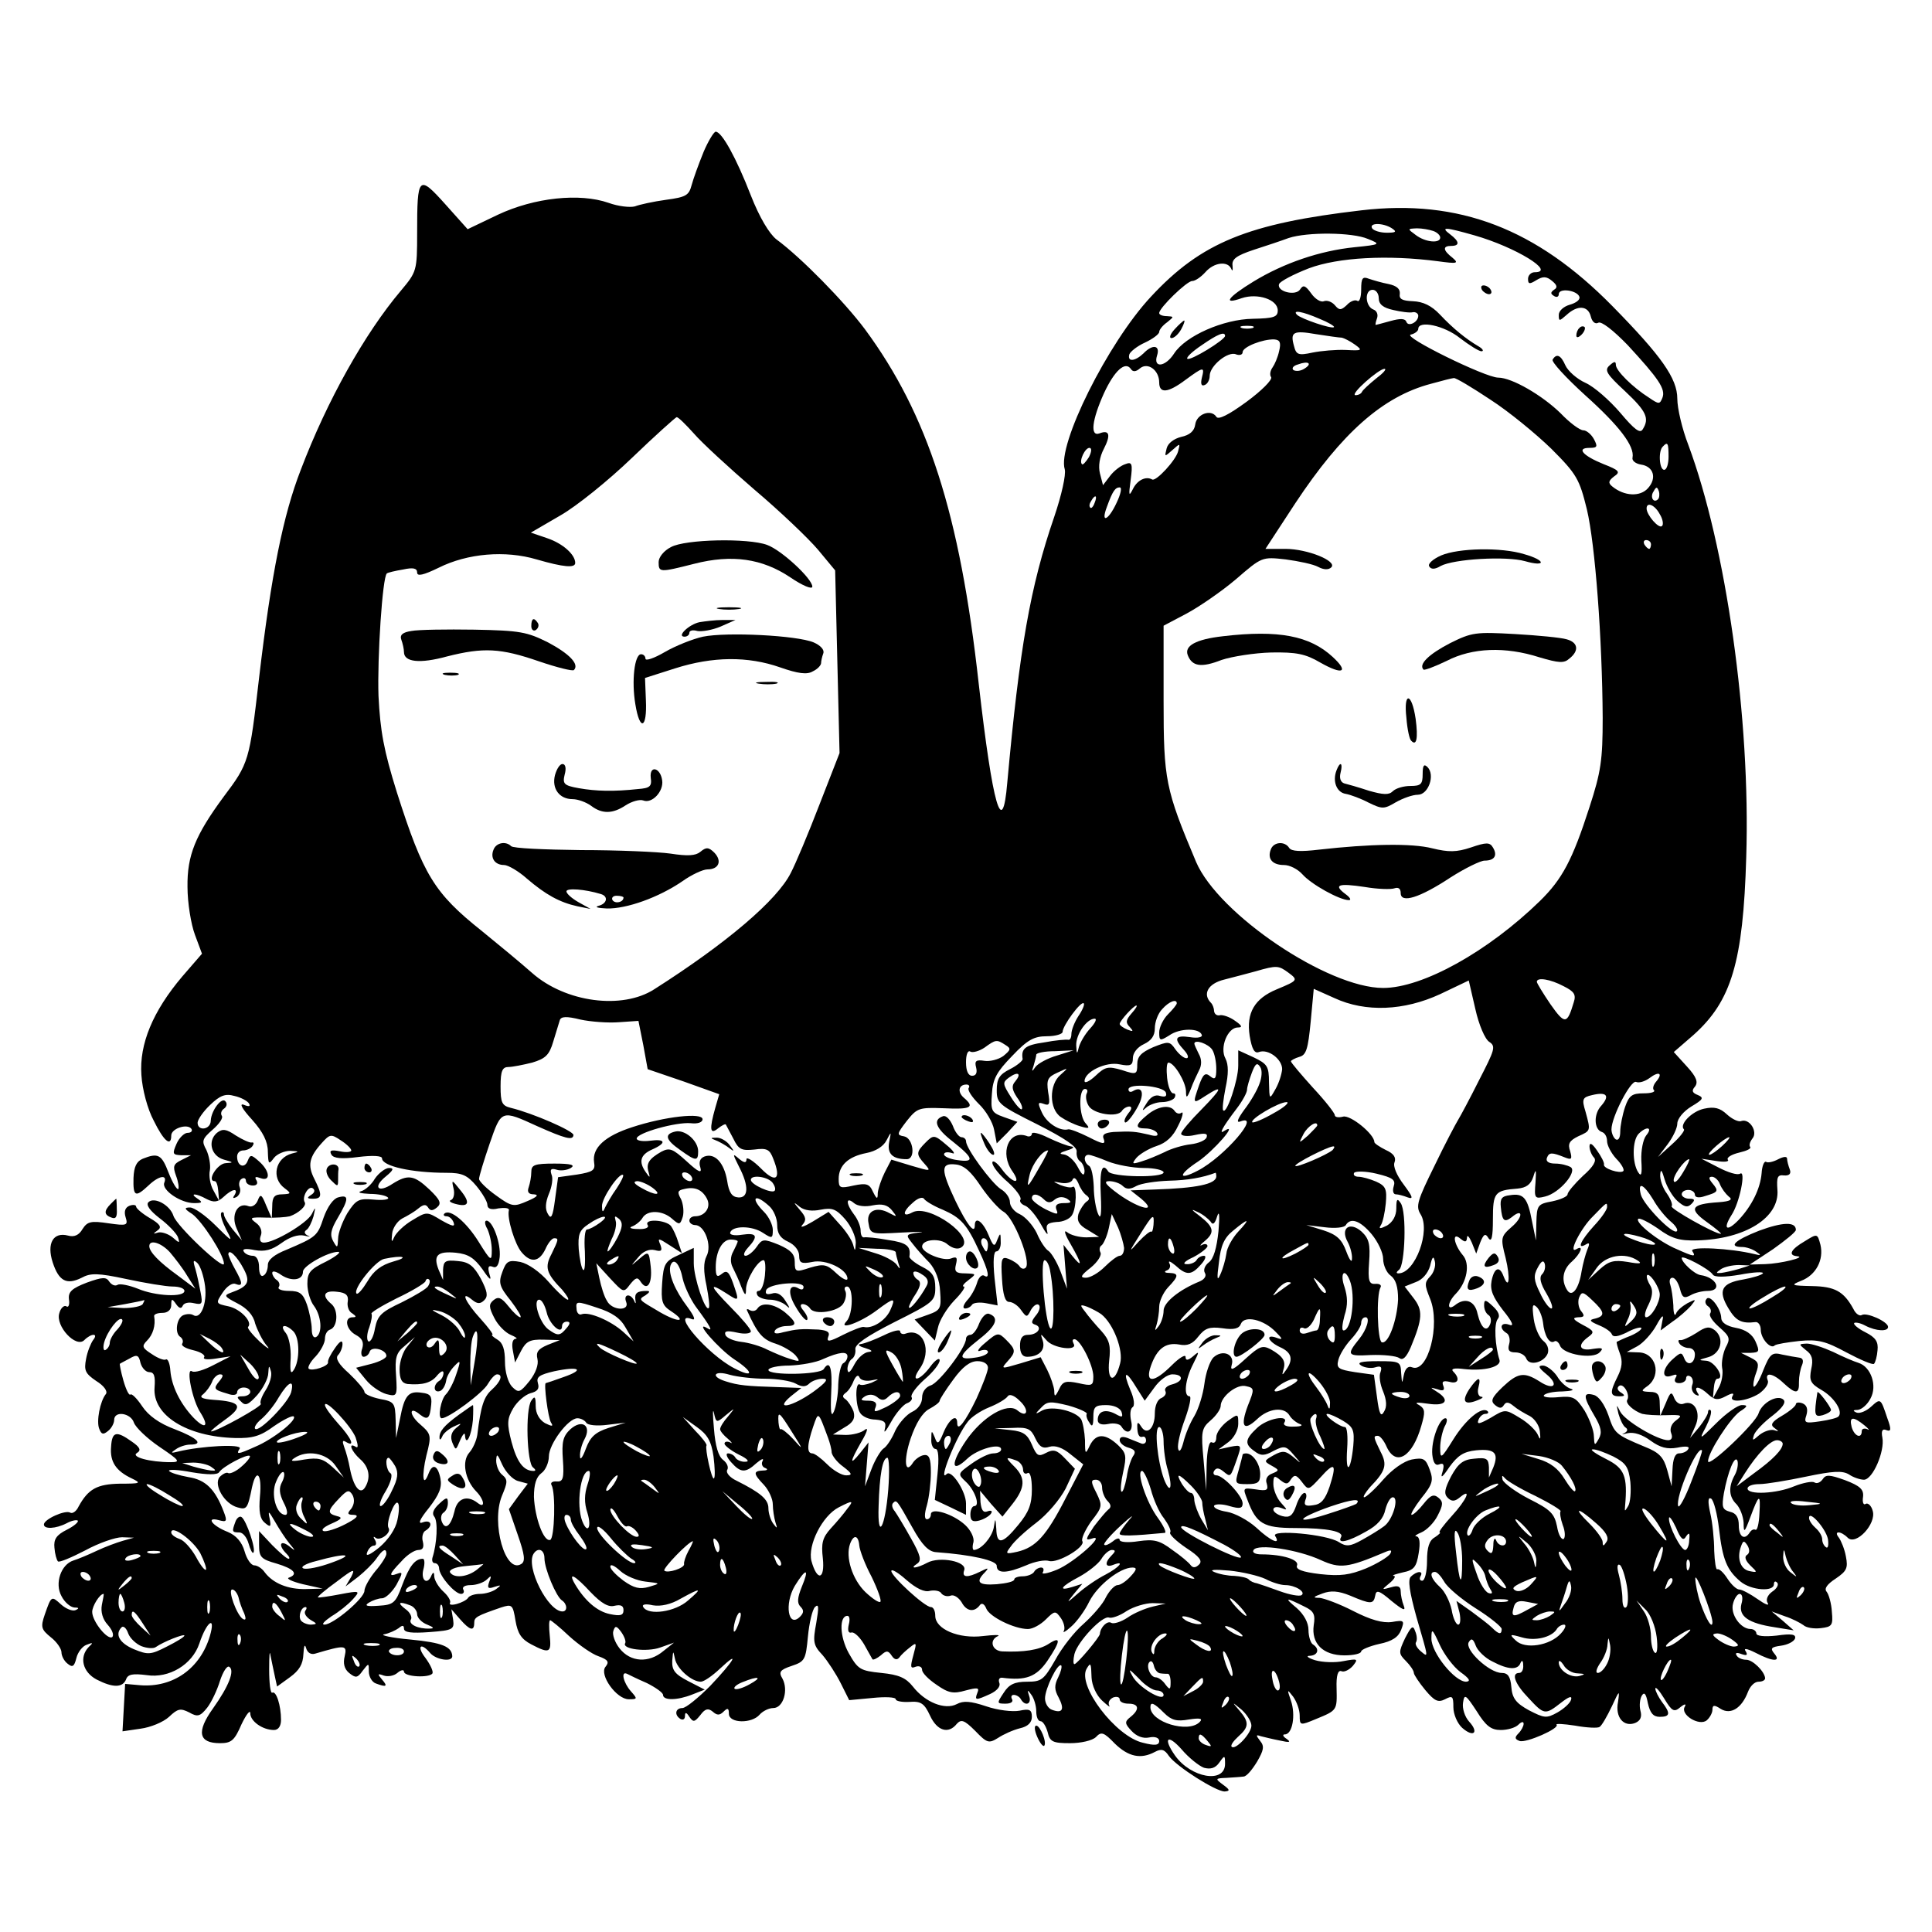 <?xml version="1.0" standalone="no"?>
<!DOCTYPE svg PUBLIC "-//W3C//DTD SVG 20010904//EN"
 "http://www.w3.org/TR/2001/REC-SVG-20010904/DTD/svg10.dtd">
<svg version="1.0" xmlns="http://www.w3.org/2000/svg"
 width="440pt" height="440pt" viewBox="0 0 440 440"
 preserveAspectRatio="xMidYMid meet">
<g transform="translate(0,440) scale(0.1,-0.1)"
fill="#000000" stroke="none">
<path d="M1602 4053 c-11 -27 -23 -60 -27 -75 -6 -23 -13 -27 -58 -33 -29 -4
-61 -11 -71 -15 -11 -3 -38 0 -60 8 -66 23 -169 12 -252 -27 l-69 -33 -51 57
c-61 68 -64 64 -64 -65 0 -87 -1 -89 -37 -132 -82 -97 -168 -250 -228 -408
-40 -103 -67 -236 -95 -474 -22 -190 -23 -194 -81 -271 -64 -87 -83 -133 -82
-205 0 -36 8 -85 17 -109 l16 -43 -45 -52 c-67 -79 -98 -154 -93 -224 2 -33
14 -78 28 -104 23 -47 40 -61 40 -34 0 16 37 28 46 15 3 -5 -1 -9 -9 -9 -7 0
-19 -11 -25 -25 -10 -23 -9 -25 11 -26 l22 0 -22 -11 c-18 -9 -20 -14 -12 -36
5 -13 7 -27 5 -30 -3 -2 -13 14 -22 37 -16 42 -24 46 -59 32 -14 -6 -20 -18
-21 -44 -1 -42 4 -45 34 -17 24 23 44 26 36 6 -6 -16 37 -46 68 -46 19 0 20 2
8 10 -20 13 -4 13 21 -1 16 -8 25 -7 38 5 20 19 35 21 25 4 -5 -7 -3 -8 5 -4
7 5 10 14 7 22 -3 7 -1 16 4 19 6 4 10 1 10 -4 0 -6 7 -11 16 -11 9 0 12 5 8
12 -5 8 -2 9 9 5 24 -9 22 16 -3 38 -18 16 -20 16 -26 1 -7 -18 -24 -12 -24
10 0 8 6 14 14 14 8 0 18 5 21 10 4 6 3 9 -2 8 -4 -1 -20 6 -36 16 -22 15 -30
16 -43 6 -22 -19 -13 -53 16 -61 22 -6 23 -7 4 -8 -19 -1 -44 -41 -25 -41 4 0
7 -10 8 -22 l2 -23 -13 24 c-7 12 -11 33 -8 46 2 12 -2 33 -8 46 -11 20 -10
25 14 46 15 13 25 27 21 32 -3 5 -1 12 5 16 6 4 8 11 4 16 -8 13 -33 -20 -34
-43 0 -21 -30 -25 -30 -5 0 7 13 26 29 41 22 21 34 26 55 20 14 -3 29 -11 33
-17 4 -7 0 -8 -12 -3 -11 4 -3 -10 19 -34 25 -28 36 -50 36 -73 1 -29 2 -30
14 -14 7 9 24 16 37 16 21 -1 21 -2 4 -6 -38 -10 -48 -56 -17 -79 16 -12 15
-13 -5 -14 -18 0 -23 -6 -23 -27 l-1 -28 -13 30 c-10 25 -13 27 -19 11 -4 -10
-13 -16 -21 -13 -25 10 -41 -20 -27 -51 l12 -27 -21 25 c-11 14 -20 29 -20 34
0 5 -3 7 -6 4 -3 -4 2 -20 11 -38 16 -30 15 -30 -24 9 -23 23 -49 41 -58 41
-14 0 -14 -3 5 -15 23 -17 72 -93 72 -113 0 -16 -108 86 -115 109 -8 25 -44
44 -57 31 -6 -6 3 -19 25 -36 20 -15 38 -34 42 -43 5 -15 4 -15 -12 -1 -10 8
-25 13 -33 11 -12 -4 -12 -3 -1 5 10 7 6 14 -18 28 -17 10 -31 22 -31 26 0 4
-7 5 -15 2 -10 -4 -13 -13 -9 -26 6 -19 3 -20 -39 -14 -40 6 -48 4 -59 -13 -8
-14 -19 -19 -33 -15 -34 9 -49 -18 -35 -61 14 -43 32 -52 66 -35 20 11 37 11
102 -3 42 -9 90 -17 105 -17 15 0 27 -4 27 -10 0 -15 -66 -12 -106 5 -20 8
-41 12 -46 9 -6 -4 -14 0 -19 7 -7 11 -15 11 -51 -2 -34 -13 -43 -21 -41 -38
2 -12 -1 -20 -6 -16 -5 3 -13 -4 -16 -16 -9 -29 38 -80 57 -61 16 16 33 16 20
0 -5 -7 -13 -26 -16 -43 -5 -26 -2 -33 23 -50 18 -11 27 -24 22 -30 -13 -16
-22 -62 -15 -79 5 -13 9 -14 20 -5 8 6 14 18 14 25 0 22 38 16 45 -6 4 -11 30
-36 58 -55 46 -31 49 -35 26 -35 -48 0 -92 12 -77 21 10 6 7 13 -12 26 -35 25
-45 23 -47 -12 -3 -34 11 -55 47 -72 23 -11 20 -12 -27 -12 -52 -1 -72 -12
-94 -52 -5 -11 -14 -17 -19 -14 -11 7 -60 -15 -60 -27 0 -11 27 -10 52 3 11 6
22 8 25 6 3 -3 -9 -13 -25 -21 -24 -12 -30 -22 -28 -41 1 -14 5 -28 8 -31 3
-3 31 9 62 25 31 17 69 30 84 30 l27 -1 -25 -7 c-14 -4 -41 -14 -60 -23 -19
-9 -43 -19 -53 -22 -28 -9 -43 -52 -27 -81 7 -14 20 -25 29 -26 11 0 12 -2 3
-6 -7 -3 -22 3 -33 13 -22 20 -22 20 -37 -23 -10 -29 -8 -34 14 -52 13 -10 24
-26 24 -34 0 -8 6 -20 14 -26 11 -9 15 -7 20 13 3 13 14 27 23 30 15 6 16 5 5
-5 -22 -23 -14 -57 18 -74 37 -19 59 -19 67 0 4 12 15 14 47 10 51 -8 104 24
120 72 17 51 38 65 24 17 -22 -74 -84 -118 -159 -112 l-34 3 -3 -54 -3 -54 41
6 c23 3 52 15 65 27 20 19 26 20 46 10 19 -11 25 -9 41 11 10 13 23 41 29 61
7 21 16 35 21 32 13 -8 0 -43 -37 -95 -38 -53 -33 -79 16 -79 26 0 33 6 49 43
11 23 20 34 20 25 0 -18 28 -38 54 -38 10 0 16 9 16 23 0 33 -11 67 -20 62 -4
-2 -7 21 -7 53 0 31 1 46 3 32 3 -14 7 -35 10 -48 l5 -23 29 21 c22 16 30 30
31 53 1 18 3 24 6 14 3 -11 11 -16 21 -13 68 20 73 20 67 -6 -4 -16 -1 -29 10
-38 15 -12 19 -12 31 5 14 18 14 18 14 -2 0 -11 7 -24 16 -27 24 -9 28 -7 14
9 -11 13 -10 14 4 9 9 -3 23 -1 31 6 8 7 15 8 15 3 0 -12 58 -15 65 -4 2 5 -5
20 -16 35 -21 27 -11 37 11 11 13 -15 50 -21 50 -7 -1 22 -23 31 -95 38 -44 4
-71 10 -60 12 11 2 26 9 33 14 8 7 12 7 12 -1 0 -9 17 -11 58 -8 53 4 57 6 54
28 l-4 24 20 -23 c22 -25 32 -28 32 -8 0 13 6 16 61 35 25 8 27 7 33 -30 5
-29 13 -42 36 -54 42 -22 46 -19 42 20 -2 19 -2 35 1 35 2 0 22 -16 43 -36 22
-20 52 -41 67 -46 22 -8 25 -13 16 -24 -15 -18 25 -74 53 -74 20 0 20 1 5 18
-17 19 -24 47 -9 40 4 -2 24 -12 45 -21 20 -10 37 -22 37 -27 0 -13 32 -13 67
1 l28 11 -37 19 c-31 16 -38 25 -37 47 2 23 2 24 6 5 4 -23 38 -53 59 -53 7 0
26 13 44 30 47 44 32 18 -23 -40 -27 -27 -55 -50 -63 -50 -16 0 -19 -16 -4
-25 6 -3 10 0 10 7 0 9 3 9 10 -2 9 -13 12 -12 25 4 11 15 18 16 28 8 10 -9
16 -9 25 0 9 9 12 8 12 -5 0 -22 52 -23 70 -2 7 8 21 15 31 15 23 0 35 41 21
67 -9 15 -6 20 21 29 30 10 32 14 37 67 3 31 10 61 16 67 9 9 9 -1 3 -36 -8
-43 -7 -51 14 -73 12 -14 31 -43 42 -65 l19 -38 53 5 c29 3 53 2 53 -3 0 -4
14 -7 31 -6 26 2 34 -3 47 -31 16 -35 42 -43 61 -19 10 11 17 9 42 -16 27 -28
31 -29 52 -16 12 8 34 18 50 22 18 4 27 13 27 26 0 16 -5 19 -28 14 -16 -3
-50 1 -76 10 -36 12 -52 13 -67 5 -27 -14 -72 4 -100 40 -16 20 -32 27 -72 31
-48 5 -53 8 -74 45 -21 38 -22 85 -3 85 5 0 6 -9 3 -20 -3 -13 -1 -20 6 -18 6
2 19 -10 29 -27 9 -16 18 -32 19 -34 2 -2 10 2 19 9 13 12 17 11 25 -1 6 -9
12 -10 17 -4 4 6 15 16 24 23 16 13 16 11 8 -18 -7 -26 -7 -31 5 -26 8 3 15 0
15 -7 0 -7 15 -22 33 -34 27 -19 38 -21 66 -13 27 7 32 7 27 -5 -7 -18 -4 -18
29 -3 15 7 24 17 21 25 -3 8 0 13 7 12 53 -7 77 2 102 38 31 46 32 58 3 39
-22 -14 -57 -19 -105 -17 -24 1 -31 26 -10 35 6 3 -9 3 -34 0 -56 -7 -109 16
-109 46 0 11 -4 20 -10 20 -14 0 -90 70 -90 82 0 6 16 -4 34 -20 23 -20 42
-29 54 -25 11 2 23 0 26 -6 4 -5 13 -8 21 -5 7 3 18 -4 25 -15 11 -21 29 -24
42 -6 4 5 10 2 14 -8 7 -19 64 -47 95 -47 11 0 29 10 41 22 20 20 22 20 34 3
7 -10 10 -23 7 -29 -4 -6 4 -2 16 9 13 11 32 37 42 58 19 37 70 77 98 77 11 0
10 -5 -4 -20 -10 -11 -23 -20 -30 -20 -6 0 -18 -12 -26 -27 -7 -16 -31 -43
-51 -61 -21 -18 -50 -55 -65 -83 -26 -45 -31 -49 -64 -49 -28 0 -41 -6 -53
-25 -16 -24 -16 -25 4 -25 12 0 18 4 15 10 -3 5 -2 10 4 10 5 0 13 -4 16 -10
10 -17 25 -11 19 7 -5 15 -4 16 5 3 6 -8 11 -25 11 -37 0 -13 4 -23 10 -23 5
0 12 -11 16 -25 5 -22 12 -25 51 -25 25 0 51 6 59 14 12 13 18 11 43 -15 31
-30 59 -36 91 -19 15 8 22 6 32 -9 17 -24 107 -81 127 -81 13 1 12 4 -3 15
-19 14 -19 15 7 16 15 1 32 2 39 3 7 0 20 16 31 34 15 26 17 35 7 47 -10 13
-10 15 1 11 8 -2 28 -7 44 -10 22 -5 26 -4 15 4 -8 5 -10 10 -4 10 18 0 25 45
14 77 -9 26 -9 27 5 9 8 -11 15 -30 15 -43 0 -23 1 -23 37 -8 49 20 48 20 47
70 -1 29 3 42 11 39 6 -3 18 3 26 12 13 16 11 17 -21 11 -19 -4 -48 -3 -65 2
-16 5 -22 10 -12 10 19 1 23 16 7 26 -5 3 -10 18 -10 33 0 16 -10 35 -27 50
-29 24 -26 25 18 3 21 -10 25 -18 21 -42 -6 -42 21 -69 70 -69 21 0 38 4 38 9
0 4 19 12 41 17 30 6 44 16 50 32 8 21 7 23 -21 18 -21 -3 -49 5 -88 25 -31
16 -66 29 -77 30 -16 0 -15 2 7 10 19 7 36 6 63 -5 47 -20 53 -20 57 0 2 14 9
12 37 -12 26 -21 33 -24 28 -11 -4 10 -7 25 -7 33 0 11 -6 14 -22 9 -22 -6
-22 -6 -4 9 11 9 16 17 10 17 -5 1 4 4 21 8 25 5 31 12 36 44 4 24 2 37 -5 38
-6 0 -1 4 11 9 12 5 29 22 37 38 13 25 13 32 2 41 -11 9 -18 6 -34 -14 -11
-14 -23 -25 -27 -25 -4 0 6 17 22 38 26 32 28 41 19 65 -9 25 -14 28 -41 23
-18 -4 -44 -22 -65 -46 -19 -22 -39 -40 -43 -40 -4 0 2 10 13 23 36 37 40 51
24 81 -16 33 -17 36 -6 36 5 0 14 -11 20 -25 21 -46 59 -23 79 48 9 31 9 38
-5 47 -12 6 -6 7 21 3 40 -6 50 8 20 27 -17 11 -17 11 1 6 13 -5 17 -2 13 8
-4 10 0 12 14 9 20 -6 25 7 9 23 -7 7 2 9 25 6 45 -5 85 5 80 21 -10 31 -13
82 -4 93 6 7 2 17 -11 29 -17 16 -20 16 -20 2 0 -9 4 -18 10 -22 5 -3 7 -12 4
-20 -8 -21 -21 -10 -29 23 -6 30 -29 38 -52 19 -19 -14 -16 8 3 27 25 26 33
68 15 88 -20 24 -25 54 -5 37 11 -9 14 -8 15 2 0 8 5 3 11 -11 l10 -25 9 25
c8 20 12 22 19 10 7 -10 10 3 10 43 0 61 4 66 56 70 20 2 30 9 36 27 6 20 7
17 5 -13 -3 -36 -2 -38 22 -32 33 8 74 57 58 67 -7 4 -22 8 -35 8 -15 0 -22 5
-19 13 5 13 11 13 41 1 15 -6 17 -4 12 14 -6 17 -2 24 18 34 29 13 29 12 17
56 -9 29 -7 33 15 38 33 8 41 -1 21 -24 -18 -19 -17 -54 1 -60 7 -2 12 -11 12
-21 0 -9 9 -27 21 -40 12 -12 19 -25 16 -28 -7 -7 -47 6 -44 15 1 4 -6 18 -16
32 -11 16 -17 19 -17 9 0 -8 5 -20 10 -25 7 -7 -1 -21 -25 -42 -19 -18 -35
-37 -35 -42 0 -5 -16 -12 -35 -16 -33 -6 -35 -9 -36 -48 l-1 -41 -9 44 c-10
53 -19 64 -50 59 -19 -2 -23 -8 -21 -27 3 -32 8 -36 25 -23 26 22 26 0 0 -22
-25 -22 -26 -25 -14 -71 11 -46 8 -75 -5 -41 -9 24 -21 19 -27 -11 -4 -21 3
-37 26 -67 22 -27 26 -38 14 -33 -19 7 -24 -8 -6 -19 6 -3 9 -15 6 -25 -4 -14
0 -19 14 -19 11 0 22 -6 25 -14 7 -18 41 -9 49 12 3 10 -1 21 -10 28 -9 7 -19
29 -22 50 -4 30 -3 36 6 28 7 -6 13 -22 15 -35 3 -31 15 -51 26 -44 4 3 10 -2
13 -10 8 -20 75 -31 90 -15 10 10 6 11 -15 8 -31 -6 -37 8 -11 27 15 11 14 14
-13 28 -22 12 -24 16 -10 17 14 0 16 3 7 14 -6 7 -8 21 -5 30 6 15 9 15 30 -5
29 -27 30 -36 7 -42 -15 -3 -13 -6 8 -15 15 -6 28 -15 30 -21 3 -7 14 -5 33 4
16 9 31 13 34 11 2 -3 -8 -11 -24 -18 -16 -6 -30 -13 -32 -14 -1 -1 2 -13 7
-26 7 -18 5 -33 -5 -53 -18 -36 -18 -45 4 -45 13 0 14 2 3 9 -8 5 -9 11 -3 15
10 6 25 -21 18 -32 -5 -8 14 -25 34 -32 8 -2 33 -4 55 -3 35 1 38 0 22 -12
-10 -7 -15 -19 -11 -29 4 -10 1 -16 -7 -16 -24 0 -98 44 -109 65 -9 18 -9 17
-4 -5 4 -14 11 -28 16 -31 6 -4 5 -9 -3 -13 -8 -3 -4 -3 8 0 14 3 33 -3 52
-17 22 -16 38 -20 61 -16 19 4 29 3 25 -3 -3 -6 -13 -10 -21 -10 -9 0 -14 -12
-15 -37 l-2 -38 -10 37 c-8 29 -18 40 -51 53 -67 28 -69 30 -83 72 -9 25 -22
43 -33 46 -25 7 -25 -3 1 -47 16 -27 18 -39 10 -53 -9 -16 -10 -16 -11 6 0 13
-10 39 -21 58 -20 31 -26 34 -60 31 -20 -2 -35 0 -33 4 3 5 22 9 42 9 20 1 29
3 20 6 -9 2 -24 15 -32 29 -9 13 -24 24 -32 24 -12 0 -10 -5 7 -19 31 -25 18
-39 -15 -17 -35 22 -49 20 -84 -13 -25 -24 -28 -32 -17 -41 10 -8 15 -8 20 0
5 8 11 7 22 -2 8 -7 25 -17 37 -23 11 -6 22 -22 23 -35 2 -19 1 -21 -5 -7 -4
9 -22 27 -41 38 -33 20 -33 20 -66 0 -25 -14 -32 -16 -28 -5 3 8 10 14 16 14
6 0 8 3 5 6 -13 12 -50 -19 -78 -64 -28 -45 -30 -46 -30 -19 0 16 5 37 10 48
6 10 7 19 2 19 -14 0 -33 -51 -30 -83 2 -18 7 -26 16 -22 10 4 12 -1 7 -18 -5
-15 0 -12 16 12 19 26 32 35 61 38 42 4 52 -6 39 -39 l-10 -23 0 23 c-1 20 -5
23 -33 20 -26 -2 -37 -11 -53 -40 -15 -29 -17 -40 -8 -49 9 -9 16 -9 28 1 28
23 15 -6 -19 -43 -18 -20 -31 -37 -27 -37 3 0 -2 -5 -11 -11 -13 -7 -18 -23
-18 -54 0 -25 -5 -45 -11 -45 -5 0 -7 4 -4 10 8 13 -8 13 -22 -1 -7 -7 -3 -34
13 -92 28 -96 28 -93 9 -77 -8 7 -13 16 -10 20 3 5 2 16 -2 25 -5 15 -9 11
-23 -16 -15 -32 -15 -35 2 -52 10 -10 18 -22 18 -27 0 -4 12 -22 26 -39 21
-25 29 -29 45 -21 17 9 19 7 19 -18 0 -16 9 -37 20 -47 26 -23 39 -11 16 14
-10 11 -16 30 -14 43 3 21 6 19 31 -19 21 -34 33 -43 55 -43 15 0 33 5 40 12
7 7 12 8 12 2 0 -5 -5 -15 -12 -22 -9 -9 -8 -13 3 -17 15 -5 92 29 84 37 -3 3
16 2 42 -2 27 -5 52 -6 56 -3 5 3 17 24 28 47 17 37 18 38 14 10 -7 -35 13
-58 39 -48 12 5 16 14 12 28 -3 12 -1 27 3 34 6 10 10 4 14 -17 5 -22 12 -31
27 -31 24 0 25 8 5 34 -8 11 -15 25 -15 30 0 6 9 -4 20 -22 18 -30 23 -32 37
-20 10 8 14 8 10 1 -11 -18 33 -45 50 -31 7 6 13 17 13 24 0 11 4 12 19 2 23
-14 48 2 62 39 5 13 15 23 24 23 8 0 15 3 15 8 -1 15 -28 42 -43 42 -9 0 -19
4 -22 10 -4 6 1 7 11 3 12 -4 15 -3 10 6 -6 8 2 7 22 -3 40 -21 59 -21 43 -2
-10 12 -7 15 15 18 15 2 29 9 32 16 3 10 -7 12 -42 7 -28 -3 -46 -1 -46 5 0 5
-6 10 -13 10 -23 0 -47 34 -40 58 3 12 10 22 15 22 6 0 8 -10 4 -23 -7 -28 16
-44 76 -53 l43 -7 -25 22 -25 21 30 -11 c16 -5 35 -15 42 -20 6 -6 24 -9 40
-7 25 3 28 6 25 37 -1 19 -7 40 -12 46 -6 7 1 17 21 30 25 17 28 24 23 50 -3
17 -11 36 -16 43 -13 16 4 16 20 0 19 -19 66 32 57 61 -3 12 -11 19 -16 16 -5
-4 -8 4 -6 16 2 17 -7 25 -41 38 -36 13 -44 13 -51 2 -5 -7 -13 -11 -19 -7 -5
3 -26 -1 -46 -9 -40 -17 -106 -20 -106 -5 0 6 12 10 27 10 15 0 63 8 106 17
62 13 83 14 98 5 10 -7 26 -12 34 -12 20 0 48 65 42 96 -3 15 0 21 9 17 11 -4
12 1 2 28 -15 45 -15 45 -37 25 -11 -10 -26 -16 -33 -13 -9 4 -8 6 3 6 9 1 22
12 29 26 16 29 1 72 -27 81 -10 3 -36 14 -58 25 -22 10 -49 19 -60 19 -19 -1
-19 -1 -2 -15 14 -10 17 -21 12 -43 -5 -26 -2 -33 24 -48 29 -17 49 -49 38
-60 -2 -3 -21 -8 -42 -11 -34 -5 -37 -4 -31 14 4 14 1 23 -9 27 -8 3 -15 2
-15 -2 0 -4 -14 -16 -31 -26 -24 -14 -28 -21 -18 -28 11 -8 11 -9 -1 -5 -8 2
-23 -3 -33 -11 -16 -14 -17 -14 -12 1 4 9 22 28 42 43 22 17 31 30 25 36 -13
13 -49 -6 -57 -31 -7 -23 -115 -125 -115 -109 0 20 49 96 72 113 19 12 19 15
5 15 -9 0 -35 -18 -58 -41 -39 -39 -40 -39 -24 -9 9 18 14 34 11 38 -3 3 -6 1
-6 -4 0 -5 -9 -20 -20 -34 l-21 -25 12 27 c14 31 -2 61 -27 51 -8 -3 -17 3
-21 13 -6 16 -9 14 -19 -11 l-13 -30 -1 28 c0 21 -5 27 -22 27 -21 1 -22 2 -5
14 32 25 18 76 -22 76 l-26 1 24 13 c13 7 33 29 43 47 13 24 18 27 14 11 l-4
-22 27 20 c15 10 34 27 42 36 13 16 12 16 -8 6 -12 -7 -24 -17 -26 -24 -3 -7
-6 1 -6 19 -1 17 -4 38 -7 47 -3 9 -1 16 5 16 6 0 13 -11 17 -25 5 -20 9 -23
24 -15 10 6 28 10 39 10 35 0 20 31 -16 36 -14 2 -43 29 -43 39 0 8 63 -25 71
-38 4 -6 26 -6 62 0 31 6 54 7 52 3 -3 -4 -23 -10 -45 -14 -49 -8 -58 -25 -34
-65 17 -29 30 -36 62 -32 6 1 12 -7 12 -17 0 -21 23 -46 32 -36 4 3 29 7 56
10 42 4 59 0 107 -26 32 -17 60 -29 63 -26 3 3 7 17 8 31 2 19 -4 29 -28 41
-16 8 -28 18 -25 21 3 2 14 0 25 -6 25 -13 52 -14 52 -3 0 12 -49 34 -60 27
-5 -3 -14 3 -19 14 -22 40 -42 51 -94 52 -47 1 -50 2 -25 12 34 13 52 48 44
82 -7 26 -7 26 -36 8 -31 -18 -39 -32 -17 -34 23 -2 -38 -17 -73 -18 l-35 -1
53 35 c28 20 52 39 52 44 0 19 -30 18 -84 -2 -56 -22 -71 -37 -38 -37 9 0 24
-5 32 -11 12 -8 11 -9 -5 -5 -53 13 -147 18 -141 7 9 -14 5 -14 -35 4 -41 17
-96 61 -88 69 3 3 23 -7 45 -22 31 -23 49 -28 89 -27 110 3 188 52 183 115 -2
29 0 35 15 33 12 -1 17 4 13 14 -3 8 -6 19 -6 24 0 6 -8 5 -20 -1 -11 -6 -24
-9 -28 -6 -4 2 -9 -9 -10 -26 -3 -35 -22 -74 -52 -106 -27 -28 -37 -22 -17 10
19 28 34 104 20 95 -6 -4 -28 3 -49 14 l-39 20 33 -5 c19 -3 31 -2 27 3 -3 5
9 12 26 16 17 4 28 9 25 13 -3 3 -1 11 5 19 13 15 -6 46 -25 40 -6 -3 -21 4
-33 15 -16 15 -29 18 -52 13 -28 -6 -57 -36 -46 -47 3 -2 -9 -18 -27 -34 l-32
-29 22 29 c12 16 22 37 22 47 0 11 14 28 32 39 27 16 29 20 15 26 -13 5 -15
10 -7 19 8 10 4 22 -18 46 l-30 33 45 39 c86 77 113 165 120 405 10 315 -46
708 -132 939 -14 36 -25 83 -25 105 0 46 -36 97 -148 211 -173 176 -349 244
-571 218 -258 -30 -365 -73 -480 -197 -98 -105 -214 -338 -196 -393 3 -12 -7
-58 -24 -108 -55 -160 -79 -299 -107 -606 -11 -130 -33 -54 -65 226 -43 388
-116 613 -259 807 -47 63 -146 164 -202 205 -16 13 -38 49 -58 100 -33 85 -66
145 -80 145 -4 0 -17 -21 -28 -47z m1568 -173 c12 -8 9 -10 -12 -10 -15 0 -30
5 -33 10 -8 13 25 13 45 0z m94 -6 c9 -3 16 -10 16 -15 0 -14 -34 -11 -56 6
-19 14 -19 14 3 15 12 0 28 -3 37 -6z m94 -10 c94 -27 187 -84 137 -84 -8 0
-15 -7 -15 -15 0 -12 3 -13 19 -3 15 9 23 9 36 -2 11 -9 13 -15 4 -20 -8 -6
-8 -9 0 -14 6 -4 11 -2 11 4 0 15 42 9 47 -6 2 -7 -8 -14 -22 -18 -14 -4 -25
-14 -25 -23 0 -15 1 -15 18 0 25 23 49 21 55 -4 3 -12 10 -18 17 -14 7 4 34
-17 67 -51 70 -76 87 -100 79 -120 -6 -15 -8 -15 -30 0 -38 24 -76 62 -76 75
0 9 -4 8 -14 -1 -13 -11 -7 -20 35 -59 49 -46 56 -62 40 -87 -6 -10 -19 0 -51
38 -24 28 -59 59 -79 68 -20 9 -40 27 -46 40 -10 23 -20 28 -29 13 -3 -5 30
-41 74 -81 78 -70 113 -116 108 -142 -2 -7 7 -14 19 -16 29 -4 37 -31 16 -54
-18 -20 -54 -18 -81 4 -10 8 -9 13 4 23 15 10 12 14 -24 28 -47 19 -63 37 -32
37 18 0 19 3 10 20 -6 11 -17 20 -24 20 -8 0 -31 17 -52 39 -42 41 -111 81
-142 81 -29 0 -220 94 -199 98 9 2 17 8 17 13 0 20 59 8 95 -21 21 -16 43 -30
49 -30 6 0 3 6 -8 12 -27 16 -56 39 -87 72 -19 20 -38 29 -61 30 -25 1 -32 5
-30 17 1 11 -7 18 -25 22 -16 3 -36 9 -45 12 -15 6 -18 2 -18 -25 0 -17 -4
-29 -9 -25 -5 3 -16 -1 -24 -10 -13 -12 -17 -12 -27 0 -6 7 -17 12 -25 9 -7
-3 -20 5 -29 18 -13 18 -18 20 -25 9 -10 -16 -54 -5 -48 12 2 6 32 22 68 36
67 25 180 31 294 16 44 -6 48 -5 33 8 -22 17 -23 27 -3 27 20 0 19 10 -2 26
-24 18 -12 17 55 -2z m-243 -8 c30 -12 30 -13 -30 -19 -79 -8 -161 -36 -230
-78 -59 -36 -72 -54 -27 -38 36 12 82 -3 82 -28 0 -15 -9 -18 -57 -19 -67 -1
-153 -39 -179 -79 -20 -31 -48 -34 -39 -5 8 24 -10 27 -31 5 -19 -18 -37 -20
-32 -2 2 6 18 19 36 27 17 8 32 19 32 24 0 5 8 15 18 22 16 13 16 13 0 14 -10
0 -18 3 -18 7 0 12 63 73 75 73 7 0 20 9 30 20 20 23 51 26 59 8 3 -7 4 -4 3
7 -2 15 9 23 48 36 28 9 64 21 80 27 43 14 145 13 180 -2z m25 -135 c0 -14 10
-22 33 -27 17 -4 38 -7 45 -5 6 1 12 -3 12 -8 0 -15 -23 -26 -27 -14 -3 8 -14
8 -36 2 -18 -5 -33 -9 -34 -9 -1 0 0 7 3 15 3 8 0 17 -8 20 -19 7 -21 45 -2
45 8 0 14 -9 14 -19z m-135 -47 c20 -8 35 -17 33 -19 -5 -5 -75 19 -84 28 -12
12 12 8 51 -9z m-152 -21 c-7 -2 -19 -2 -25 0 -7 3 -2 5 12 5 14 0 19 -2 13
-5z m203 -22 c5 -1 19 -8 30 -16 18 -13 16 -14 -21 -12 -22 1 -56 -2 -76 -6
-32 -7 -37 -5 -42 15 -9 32 -2 36 50 27 26 -4 53 -8 59 -8z m-266 4 c0 -9 -80
-58 -86 -52 -3 3 12 17 33 31 36 25 53 32 53 21z m123 -35 c-3 -14 -10 -30
-15 -37 -5 -7 -7 -17 -3 -22 3 -6 -22 -31 -56 -56 -41 -30 -65 -42 -69 -34
-12 18 -45 6 -48 -18 -2 -15 -13 -24 -32 -28 -16 -4 -30 -14 -33 -26 -5 -20
-5 -20 13 -4 18 16 18 16 13 -3 -5 -20 -50 -69 -59 -64 -14 8 -33 -1 -43 -20
-10 -20 -11 -18 -6 19 5 37 3 42 -12 36 -10 -3 -26 -15 -35 -27 l-16 -21 -7
27 c-4 16 -1 37 9 56 16 31 13 44 -10 35 -22 -8 -17 31 10 91 24 52 49 75 62
55 4 -6 11 -6 20 2 18 15 44 -4 44 -32 0 -26 20 -24 60 6 41 30 44 31 37 4 -3
-13 -1 -19 6 -16 7 2 12 12 12 21 0 23 42 57 60 49 8 -3 15 -1 15 5 0 12 46
30 72 29 13 -1 16 -7 11 -27z m57 -40 c-8 -5 -18 -6 -24 -3 -5 4 -1 10 10 13
24 9 34 2 14 -10z m164 -22 c-16 -13 -30 -26 -32 -30 -2 -5 -9 -8 -15 -8 -14
1 53 60 66 60 6 0 -3 -10 -19 -22z m260 -48 c42 -27 104 -78 139 -112 58 -58
64 -69 81 -138 19 -80 35 -295 36 -475 0 -96 -4 -123 -30 -203 -39 -121 -62
-164 -113 -214 -118 -115 -267 -198 -357 -198 -126 0 -375 168 -426 287 -70
166 -74 187 -74 367 l0 171 53 28 c28 15 79 50 112 78 59 51 59 51 113 45 30
-4 63 -11 74 -17 13 -7 24 -7 30 -1 14 14 -54 42 -105 42 l-45 0 68 104 c106
160 199 243 309 272 25 7 49 13 52 13 4 1 41 -21 83 -49z m-1814 -77 c18 -21
80 -78 138 -128 58 -49 123 -111 145 -137 l39 -47 5 -208 5 -208 -46 -118
c-25 -65 -54 -134 -65 -155 -31 -62 -146 -160 -311 -265 -73 -47 -202 -30
-278 37 -26 23 -78 66 -115 96 -108 86 -133 127 -193 315 -30 96 -38 140 -42
220 -3 87 9 271 19 279 2 2 19 6 37 9 23 5 32 3 32 -7 0 -9 14 -6 49 11 66 33
152 40 223 19 62 -18 88 -20 88 -8 0 19 -28 44 -63 56 l-38 13 67 39 c37 21
110 80 163 131 53 51 99 92 102 93 4 0 21 -17 39 -37z m2220 -53 c0 -16 -4
-30 -10 -30 -11 0 -14 43 -3 53 11 12 13 8 13 -23z m-1320 -1 c-7 -11 -14 -19
-16 -16 -7 7 7 37 17 37 6 0 5 -9 -1 -21z m63 -104 c-19 -41 -37 -48 -22 -9
13 36 19 44 29 44 6 0 2 -16 -7 -35z m1233 8 c-10 -10 -19 5 -10 18 6 11 8 11
12 0 2 -7 1 -15 -2 -18z m-1283 -8 c-3 -9 -8 -14 -10 -11 -3 3 -2 9 2 15 9 16
15 13 8 -4z m1287 -26 c7 -11 9 -24 5 -27 -7 -7 -35 25 -35 40 0 16 19 8 30
-13z m-20 -69 c0 -5 -2 -10 -4 -10 -3 0 -8 5 -11 10 -3 6 -1 10 4 10 6 0 11
-4 11 -10z m-826 -975 c23 -17 22 -18 -26 -38 -51 -21 -70 -54 -62 -106 5 -30
11 -41 21 -37 21 8 53 -16 53 -39 -1 -11 -7 -31 -15 -45 -14 -25 -14 -25 -15
15 0 37 -4 42 -35 57 l-35 16 0 -35 c0 -33 -26 -110 -34 -102 -3 2 0 25 5 51
7 32 7 53 0 67 -14 25 5 71 28 71 11 0 10 4 -6 15 -12 9 -28 14 -34 13 -7 -2
-13 2 -14 9 0 6 -3 15 -7 19 -20 20 -7 44 30 53 20 5 53 14 72 19 48 14 52 13
74 -3z m458 -158 c15 -10 12 -18 -23 -86 -21 -42 -43 -83 -48 -91 -5 -8 -30
-55 -54 -105 -39 -79 -43 -92 -32 -110 24 -37 -12 -135 -50 -135 -6 0 -5 3 1
8 14 9 18 132 4 152 -8 12 -10 9 -10 -12 0 -17 -8 -31 -21 -39 -16 -8 -20 -8
-14 1 4 6 9 28 11 49 3 33 0 40 -22 50 -14 6 -32 11 -40 11 -8 0 -13 4 -10 9
3 4 26 4 51 -2 37 -9 44 -14 39 -29 -3 -10 -1 -18 5 -18 5 0 17 -3 27 -7 14
-5 11 2 -9 29 -16 21 -25 42 -21 51 4 11 -2 20 -20 28 -14 7 -26 15 -26 18 0
18 -54 62 -71 58 -11 -3 -19 -1 -19 3 0 5 -22 33 -50 63 -27 30 -50 57 -50 60
0 2 9 7 19 10 16 4 20 18 26 80 l7 75 47 -21 c71 -33 159 -29 241 9 l65 31 15
-65 c8 -36 22 -69 32 -75z m169 127 c24 -12 29 -19 23 -37 -15 -50 -20 -51
-53 -4 -17 25 -31 48 -31 51 0 11 31 6 61 -10z m-1105 -68 c-9 -14 -16 -32
-16 -41 0 -8 -3 -14 -7 -13 -5 1 -29 -1 -55 -6 -43 -6 -53 -14 -49 -38 0 -4
-13 -15 -29 -23 -24 -12 -30 -22 -30 -48 0 -30 5 -34 93 -78 63 -32 91 -51 89
-62 -1 -8 2 -18 8 -22 5 -3 10 -14 10 -23 -1 -12 -6 -8 -16 11 -8 15 -22 27
-32 28 -11 1 -8 4 8 9 14 4 18 8 10 9 -9 1 -32 10 -53 20 -20 10 -37 14 -37 9
0 -5 -6 -8 -12 -5 -41 14 -62 -39 -32 -81 22 -32 -1 -27 -25 6 -11 15 -21 21
-21 14 0 -8 16 -28 35 -44 19 -17 32 -35 29 -40 -3 -4 2 -11 11 -14 9 -4 25
-23 36 -43 11 -20 17 -27 14 -16 -4 16 0 20 21 22 15 0 30 7 35 15 11 16 12
71 2 65 -5 -3 -17 0 -28 4 -19 9 -19 9 2 5 12 -2 24 1 26 8 3 6 8 2 13 -9 4
-11 12 -23 18 -27 8 -6 8 -10 0 -15 -6 -5 -14 -17 -18 -28 -4 -15 1 -25 21
-36 l26 -16 -29 -1 c-16 0 -36 5 -44 12 -8 6 -5 -5 8 -27 27 -47 28 -57 3 -26
l-19 24 4 -50 4 -50 -15 40 c-8 21 -21 42 -27 46 -7 4 -19 22 -27 41 -9 18
-26 37 -39 43 -12 5 -22 18 -22 27 0 10 -9 23 -21 30 -21 14 -79 92 -79 109 0
5 -5 9 -10 9 -6 0 -15 12 -20 26 -6 14 -15 24 -22 22 -24 -8 -18 -27 22 -58
48 -38 50 -48 10 -42 -16 2 -30 8 -30 13 0 5 8 6 18 3 9 -4 4 5 -12 18 -28 24
-30 24 -48 6 -22 -22 -22 -27 -2 -49 15 -17 14 -17 -30 -4 l-46 14 -15 -29
c-8 -16 -15 -37 -16 -47 0 -15 -2 -15 -11 3 -8 18 -15 20 -44 14 -31 -7 -34
-6 -34 15 0 31 22 51 63 59 21 4 39 15 46 29 11 21 11 21 6 -4 -5 -27 8 -39
40 -39 21 0 15 48 -6 52 -17 3 -17 5 6 35 24 30 28 31 85 29 61 -3 71 2 45 24
-15 13 -12 30 6 30 6 0 8 -4 5 -8 -3 -5 8 -21 23 -36 16 -15 32 -42 35 -59 l6
-31 24 24 23 25 -31 11 c-28 10 -30 14 -27 53 2 34 11 50 46 86 35 37 50 45
79 45 20 0 36 5 36 10 0 14 42 71 48 65 3 -2 -3 -16 -12 -29z m224 29 c0 -3
-9 -14 -20 -25 -11 -11 -20 -30 -20 -41 0 -20 2 -20 23 -7 24 17 69 17 74 1 2
-5 -9 -8 -27 -5 -34 5 -38 -3 -13 -30 9 -10 11 -18 5 -18 -6 0 -17 9 -25 20
-13 19 -16 19 -51 5 -27 -12 -36 -21 -36 -39 0 -23 -2 -24 -35 -13 -31 9 -38
8 -60 -13 -14 -13 -25 -18 -25 -12 0 21 49 45 80 38 25 -5 30 -2 30 14 0 12
10 25 25 32 17 8 25 19 25 36 0 14 7 34 17 44 15 17 33 24 33 13z m-103 -23
c-13 -15 -14 -21 -4 -31 9 -10 8 -11 -5 -6 -10 4 -18 10 -18 13 0 7 32 42 38
42 3 0 -2 -8 -11 -18z m-1167 -20 l44 3 11 -55 10 -55 82 -28 81 -29 -9 -31
c-14 -49 -12 -62 6 -47 9 7 17 11 18 9 1 -2 9 -17 17 -32 12 -25 19 -28 48
-25 29 4 35 0 43 -21 19 -47 6 -57 -28 -22 -18 18 -33 27 -33 21 0 -9 -5 -9
-17 1 -15 13 -15 12 0 -18 23 -44 22 -72 -2 -70 -14 1 -21 11 -25 38 -7 41
-28 64 -52 55 -10 -4 -13 -13 -9 -25 4 -14 -4 -11 -31 14 -32 29 -39 32 -58
22 -28 -16 -35 -27 -29 -46 4 -14 3 -14 -6 -1 -17 24 -13 40 14 52 34 15 31
25 -5 20 -16 -2 -30 0 -30 5 0 13 90 38 123 35 16 -2 27 2 27 9 0 16 -87 6
-160 -18 -62 -20 -92 -47 -87 -80 3 -18 -2 -22 -39 -28 l-43 -6 -7 -51 c-5
-39 -9 -46 -16 -33 -7 11 -6 26 2 46 7 16 10 36 6 44 -4 12 -1 15 12 11 9 -3
24 -1 32 4 11 7 0 10 -37 10 -46 0 -53 -3 -53 -19 0 -11 -3 -26 -6 -35 -4 -11
0 -16 12 -16 12 -1 7 -6 -14 -15 -32 -14 -36 -14 -73 13 -21 15 -38 32 -38 37
0 6 11 42 24 80 27 78 26 78 109 40 63 -28 81 -33 82 -20 1 9 -93 50 -143 62
-20 5 -23 12 -23 49 0 35 4 44 18 44 9 0 34 5 54 10 30 9 39 17 48 48 6 20 13
42 15 49 3 8 15 9 47 1 23 -5 63 -8 88 -6z m1073 -14 c-12 -13 -23 -32 -26
-43 -4 -17 -5 -16 -6 4 -1 25 24 61 42 61 6 0 1 -10 -10 -22z m-193 -38 c13
-8 12 -11 -5 -25 -11 -8 -31 -13 -43 -11 -19 3 -23 0 -19 -15 3 -12 0 -19 -9
-19 -9 0 -14 11 -14 31 0 17 4 28 10 24 5 -3 20 1 32 9 26 19 28 19 48 6z
m471 -11 c5 -8 9 -27 9 -43 0 -23 -3 -26 -14 -17 -11 9 -16 5 -25 -20 -15 -43
-15 -44 14 -25 42 27 39 18 -9 -31 -25 -25 -46 -50 -46 -55 0 -5 14 -7 31 -3
23 5 30 4 27 -5 -2 -7 -19 -14 -36 -16 -18 -2 -45 -10 -60 -18 -15 -7 -38 -17
-52 -21 -22 -7 -23 -6 -12 8 8 9 28 21 46 27 22 7 38 22 49 46 10 19 13 33 8
30 -5 -4 -12 -2 -16 4 -10 15 -38 11 -62 -9 -28 -23 -29 -31 -4 -31 11 0 23
-5 26 -10 4 -7 -2 -9 -19 -4 -30 7 -39 8 -80 6 -21 -2 -27 -6 -22 -17 4 -12
-3 -11 -34 5 -22 11 -43 19 -47 18 -19 -5 -49 14 -60 38 -10 22 -10 25 4 20
13 -5 15 -1 10 27 -4 28 -1 34 21 44 26 12 26 12 7 -5 -26 -22 -26 -78 1 -96
10 -7 30 -17 44 -21 20 -6 23 -5 13 6 -16 16 -17 79 -2 79 5 0 7 -4 4 -10 -3
-5 -2 -18 4 -28 10 -19 66 -28 76 -12 3 5 11 10 17 10 6 0 6 -6 -2 -15 -7 -9
-11 -18 -8 -21 3 -3 15 11 26 30 20 33 15 55 -8 41 -5 -3 -10 -2 -10 4 0 15
79 8 85 -7 3 -9 -1 -11 -13 -8 -11 4 -22 -2 -31 -17 -11 -17 -11 -19 0 -9 7 6
23 12 35 12 13 0 26 5 29 10 3 6 2 10 -3 10 -6 0 -12 16 -14 35 -2 19 -1 35 3
35 13 0 39 -43 40 -65 0 -17 2 -17 11 5 5 14 14 33 19 43 6 11 6 25 -1 37 -5
10 -10 21 -10 23 0 11 32 0 41 -14z m-354 -13 c-21 -6 -43 -18 -49 -26 -8 -12
-9 -11 -4 3 3 10 6 22 6 25 0 4 19 8 43 8 l42 2 -38 -12z m461 -65 c-5 -14
-20 -40 -34 -58 -16 -22 -19 -31 -9 -27 49 19 -37 -81 -97 -112 -46 -24 -45
-9 1 21 35 24 93 90 60 70 -14 -10 -7 5 28 51 13 17 23 36 23 42 0 6 5 23 11
39 8 21 12 24 19 13 5 -7 4 -24 -2 -39z m-556 6 c-9 -10 -7 -19 4 -36 9 -12
14 -24 11 -27 -2 -3 -14 10 -25 28 -19 30 -19 33 -4 44 21 15 29 9 14 -9z
m1460 0 c-7 -8 -9 -17 -5 -20 3 -4 -7 -7 -24 -7 -26 0 -33 -5 -42 -31 -6 -18
-11 -43 -11 -56 0 -14 -4 -21 -10 -18 -5 3 -10 14 -10 23 0 28 44 113 56 108
7 -3 20 1 31 9 21 16 31 11 15 -8z m-871 -72 c-24 -14 -46 -23 -49 -21 -6 7
60 46 78 46 8 0 -5 -12 -29 -25z m99 -28 c0 -2 -10 -12 -21 -23 -22 -19 -22
-19 -10 4 10 18 31 31 31 19z m749 -23 c-7 -9 -12 -34 -11 -57 2 -31 0 -38 -7
-27 -14 21 -14 73 1 88 18 18 33 15 17 -4z m-2949 -34 c0 -4 -12 -5 -26 -2
-20 4 -25 2 -19 -8 5 -8 23 -10 61 -5 32 4 54 3 54 -3 0 -18 68 -33 147 -33
35 0 47 -5 68 -30 14 -17 25 -36 25 -43 0 -9 9 -12 25 -8 14 2 25 1 24 -4 -5
-18 14 -79 29 -96 21 -25 40 -22 54 7 6 14 15 25 20 25 11 0 10 -3 -6 -36 -16
-30 -12 -44 24 -81 11 -13 17 -23 13 -23 -4 0 -24 18 -43 40 -21 24 -47 42
-65 46 -27 5 -32 2 -41 -23 -9 -24 -7 -33 19 -65 16 -21 26 -38 22 -38 -4 0
-16 11 -27 25 -16 20 -23 23 -34 14 -11 -9 -11 -16 2 -41 8 -16 25 -33 37 -38
12 -5 17 -9 11 -9 -7 -1 -9 -12 -6 -27 l5 -27 14 27 c11 21 20 26 51 25 l37
-1 -28 -11 c-21 -9 -27 -16 -23 -32 3 -13 -4 -32 -18 -50 -22 -27 -25 -28 -40
-13 -9 10 -16 33 -16 57 0 28 -5 43 -17 50 -10 6 -15 11 -12 11 4 0 -9 17 -27
37 -34 37 -47 66 -19 43 12 -10 19 -10 28 -1 9 9 7 20 -8 49 -16 29 -27 38
-52 40 -29 3 -33 0 -34 -20 l0 -23 -10 23 c-13 33 -3 43 39 39 29 -3 42 -12
61 -38 16 -24 21 -27 16 -12 -5 17 -3 22 7 18 9 -4 14 4 16 22 3 32 -16 83
-30 83 -5 0 -4 -9 2 -19 5 -11 10 -32 10 -48 0 -27 -2 -26 -30 19 -28 45 -65
76 -78 64 -3 -3 -1 -6 5 -6 6 0 13 -6 16 -14 4 -11 -3 -9 -28 5 -33 20 -33 20
-66 0 -19 -11 -37 -29 -41 -38 -6 -14 -7 -12 -5 7 1 13 12 29 23 35 12 6 29
16 37 23 11 9 17 10 22 2 5 -8 10 -8 20 0 11 9 8 17 -17 41 -35 33 -49 35 -84
13 -33 -22 -46 -8 -15 17 17 14 19 19 7 19 -8 0 -23 -11 -32 -24 -8 -14 -23
-27 -32 -29 -9 -3 0 -5 20 -6 20 0 39 -4 42 -9 2 -4 -13 -6 -33 -4 -34 3 -40
0 -60 -31 -11 -19 -21 -45 -21 -58 -1 -22 -2 -22 -11 -6 -8 14 -6 26 10 53 26
44 26 54 1 47 -11 -3 -24 -21 -33 -46 -14 -42 -16 -44 -84 -73 -28 -11 -43
-23 -43 -35 0 -10 -4 -21 -10 -24 -6 -4 -10 5 -10 19 0 16 -6 26 -14 26 -8 0
-18 4 -21 10 -4 6 6 7 25 3 23 -4 39 0 61 16 19 14 38 20 52 17 12 -3 16 -3 8
0 -8 4 -9 9 -3 13 5 3 12 17 16 31 5 22 5 23 -4 5 -11 -21 -85 -65 -109 -65
-8 0 -11 6 -7 16 4 10 -1 22 -11 29 -16 12 -13 13 22 12 22 -1 47 1 55 3 20 7
39 24 34 32 -7 11 8 38 18 32 6 -4 5 -10 -3 -15 -11 -7 -10 -9 4 -9 21 0 21 9
3 45 -16 31 -12 50 17 82 18 20 21 21 43 6 13 -8 24 -19 24 -23z m3122 10
c-12 -11 -25 -20 -29 -20 -9 1 36 40 45 40 3 0 -4 -9 -16 -20z m-887 -9 c-12
-11 -85 -42 -85 -36 0 6 71 42 85 44 5 1 5 -2 0 -8z m-667 -38 c-29 -51 -31
-52 -23 -18 6 24 29 55 42 55 1 0 -7 -17 -19 -37z m155 12 c20 -8 57 -15 82
-15 25 0 45 -5 45 -10 0 -13 -118 -11 -126 2 -14 22 -20 3 -17 -54 2 -44 0
-57 -6 -43 -5 11 -10 39 -10 62 -1 23 -5 45 -11 48 -12 8 -13 25 -1 25 5 0 25
-7 44 -15z m1310 -25 c-10 -17 -19 -26 -21 -20 -4 10 25 50 35 50 2 0 -4 -14
-14 -30z m-1599 -32 c17 -25 41 -52 52 -58 23 -13 63 -114 50 -127 -4 -4 -10
-3 -14 3 -4 6 -15 13 -25 17 -16 6 -18 1 -15 -46 2 -35 7 -52 16 -52 8 0 20
-8 27 -18 13 -18 14 -18 23 0 6 10 14 15 18 11 4 -4 1 -15 -7 -24 -11 -14 -11
-18 -1 -21 17 -6 5 -23 -17 -23 -13 0 -18 -8 -18 -25 0 -16 5 -25 16 -25 27 0
42 15 36 36 -6 18 -6 18 8 2 15 -19 73 -26 62 -8 -3 6 -3 10 2 10 13 0 43 -59
43 -85 0 -21 -3 -22 -34 -15 -29 6 -36 4 -44 -14 -9 -18 -11 -18 -11 -3 -1 10
-8 31 -16 47 l-15 29 -46 -14 c-44 -13 -45 -13 -30 4 20 22 20 27 -2 49 -18
18 -20 18 -48 -6 -16 -13 -21 -22 -11 -18 9 3 17 2 17 -3 0 -5 -13 -11 -30
-13 -40 -6 -38 4 10 42 40 31 46 50 22 58 -7 2 -16 -8 -22 -22 -5 -14 -14 -26
-20 -26 -5 0 -10 -4 -10 -9 0 -20 -61 -100 -80 -106 -12 -4 -20 -15 -20 -28 0
-13 -9 -26 -22 -32 -13 -6 -30 -25 -39 -43 -8 -19 -20 -37 -27 -41 -6 -4 -19
-25 -27 -46 l-15 -40 4 50 4 50 -19 -24 c-25 -31 -24 -21 3 26 13 22 16 33 8
27 -8 -7 -28 -12 -44 -12 l-29 1 26 16 c20 11 25 21 21 36 -4 11 -12 23 -18
28 -8 5 -8 9 0 15 6 4 14 16 18 27 5 11 10 15 13 9 2 -7 14 -10 26 -8 21 4 21
4 2 -5 -11 -4 -23 -7 -27 -4 -11 6 -10 -49 1 -65 5 -8 20 -15 35 -15 21 -2 25
-6 21 -22 -3 -11 3 -4 14 16 11 20 27 39 36 43 9 3 14 10 11 14 -3 5 10 23 29
40 19 16 35 36 35 44 0 7 -10 1 -21 -14 -24 -33 -47 -38 -25 -6 30 42 9 95
-31 81 -7 -3 -13 0 -13 5 0 5 -17 1 -37 -9 -21 -10 -44 -19 -53 -20 -8 -1 -4
-5 10 -9 16 -5 19 -8 8 -9 -10 -1 -24 -13 -32 -28 -10 -19 -15 -23 -16 -11 0
9 5 20 10 23 6 4 9 14 8 22 -2 11 26 30 89 62 88 44 93 48 93 78 0 26 -6 36
-30 48 -16 8 -29 19 -29 23 4 24 -6 32 -48 38 -27 5 -51 7 -55 6 -5 -1 -8 6
-8 16 0 9 -7 26 -15 36 -19 25 -19 42 0 26 8 -7 26 -9 43 -5 21 4 33 1 43 -11
13 -16 12 -16 -5 -7 -30 17 -54 5 -48 -23 4 -25 6 -25 76 -21 39 2 57 2 39 0
-31 -4 -31 -5 -15 -25 9 -12 27 -32 39 -44 13 -15 23 -39 24 -65 3 -39 1 -43
-27 -53 l-31 -11 23 -24 23 -24 7 29 c3 16 20 44 37 62 17 17 27 32 22 32 -5
0 0 7 11 15 18 14 18 14 -8 15 -21 0 -25 4 -21 20 4 16 2 19 -11 14 -18 -7
-66 13 -66 27 0 17 42 20 58 5 11 -9 23 -12 31 -7 35 22 -73 100 -111 80 -24
-13 -23 2 2 23 11 10 22 13 25 7 4 -5 22 -16 42 -24 41 -18 55 -33 83 -94 22
-47 25 -65 11 -56 -5 3 -13 -5 -16 -17 -4 -13 -14 -31 -23 -40 -9 -11 -10 -18
-4 -18 6 0 13 4 16 9 3 4 17 6 32 3 l26 -5 -7 62 c-4 40 -2 61 4 61 6 0 11 10
10 23 0 20 -1 20 -8 3 -6 -17 -9 -15 -20 12 -13 31 -31 43 -31 21 0 -21 -18 2
-44 56 -34 72 -34 87 1 83 19 -2 35 -17 57 -50z m1586 -33 c16 -14 23 -16 32
-7 9 9 8 12 -5 12 -9 0 -17 5 -17 10 0 6 7 10 15 10 8 0 15 -5 15 -11 0 -6 9
-8 23 -3 30 9 32 11 17 29 -9 11 -9 15 -1 15 6 0 15 -8 18 -17 4 -10 13 -22
20 -28 10 -7 4 -11 -23 -13 -63 -4 -69 -15 -27 -45 21 -15 35 -27 32 -27 -14
0 -117 58 -112 63 3 3 -2 16 -11 29 -9 12 -16 32 -15 43 1 14 4 10 10 -11 5
-17 18 -39 29 -49z m-2416 28 c-11 -15 -22 -35 -26 -43 -5 -12 -7 -11 -7 3 -1
18 40 78 48 71 2 -2 -5 -16 -15 -31z m171 27 c3 -5 2 -10 -4 -10 -5 0 -13 5
-16 10 -3 6 -2 10 4 10 5 0 13 -4 16 -10z m1195 1 c0 -18 -46 -27 -140 -30
l-55 -2 24 -19 c39 -33 -3 -24 -51 10 -30 22 -36 30 -22 30 11 0 25 -5 31 -11
8 -8 17 -8 31 0 11 6 45 11 74 12 43 1 77 7 106 18 1 1 2 -3 2 -8z m-1011 -14
c6 -8 8 -16 5 -19 -6 -7 -54 14 -54 25 0 12 37 8 49 -6z m-273 -12 c24 -18 7
-19 -26 0 -16 9 -19 14 -9 15 8 0 24 -7 35 -15z m124 -25 c10 -19 -4 -40 -27
-40 -7 0 -13 -4 -13 -10 0 -5 6 -10 13 -10 22 0 39 -47 26 -71 -7 -14 -7 -35
0 -67 5 -26 8 -49 5 -51 -8 -8 -34 69 -34 102 l0 35 -34 -16 c-31 -14 -35 -20
-38 -64 -3 -42 0 -51 20 -64 38 -25 18 -27 -24 -3 -51 30 -51 29 -34 39 10 7
11 10 3 10 -22 0 -28 -5 -26 -20 2 -10 0 -10 -3 -2 -8 17 -25 15 -18 -3 9 -22
-33 -20 -44 3 -6 9 -13 32 -17 51 l-7 34 31 -34 c31 -33 31 -34 46 -14 13 16
17 17 24 6 15 -23 27 -4 23 34 -4 36 -5 36 -26 18 -21 -18 -21 -18 -3 3 11 14
25 20 38 17 15 -4 18 -2 13 12 -7 16 -5 16 21 -1 l28 -18 -8 24 c-4 14 -12 31
-17 38 -12 14 -62 17 -53 2 4 -6 -6 -10 -22 -9 -16 0 -22 3 -13 6 8 3 19 12
23 19 11 19 46 18 68 -2 16 -14 18 -14 24 5 3 11 1 29 -4 40 -9 16 -8 20 7 23
24 6 41 -1 52 -22z m2155 -2 c10 -18 28 -40 40 -50 11 -9 17 -19 14 -22 -9 -9
-75 59 -82 83 -8 31 6 25 28 -11z m-1387 0 c8 -8 15 -8 24 0 9 7 19 7 28 2 12
-8 10 -10 -7 -10 -16 0 -21 -5 -17 -15 5 -12 2 -12 -25 1 -17 9 -31 20 -31 25
0 12 14 11 28 -3z m-626 -15 c10 -9 18 -28 18 -43 0 -19 7 -30 25 -38 15 -7
25 -20 25 -32 0 -16 5 -19 30 -14 31 7 80 -17 80 -38 0 -6 -11 -1 -25 12 -22
21 -29 22 -60 13 -33 -11 -35 -10 -35 13 0 18 -9 27 -36 39 -35 14 -38 14 -51
-5 -8 -11 -19 -20 -25 -20 -6 0 -4 8 5 18 25 27 21 35 -13 30 -18 -3 -29 0
-27 5 5 16 50 16 75 -1 20 -13 22 -13 22 7 0 11 -9 30 -20 41 -32 32 -22 44
12 13z m117 -8 c26 5 35 2 56 -22 13 -15 24 -39 24 -53 -1 -20 -2 -21 -6 -5
-3 11 -17 32 -31 47 l-25 28 -36 -22 c-20 -12 -30 -15 -24 -8 10 11 9 18 -5
34 -16 19 -16 20 0 7 11 -8 28 -10 47 -6z m1791 6 c0 -6 -13 -25 -30 -43 -30
-33 -40 -55 -18 -42 8 5 9 2 3 -12 -4 -10 -10 -32 -13 -49 -6 -40 -22 -61 -33
-43 -14 22 -10 47 11 65 20 18 28 39 10 28 -20 -12 10 48 38 75 32 33 32 33
32 21z m-903 -33 c5 -9 10 -5 15 12 5 15 6 1 3 -34 -4 -38 -11 -63 -22 -71 -9
-7 -13 -17 -9 -24 4 -6 0 -14 -11 -19 -47 -19 -83 -48 -83 -67 0 -11 -5 -27
-11 -35 -9 -12 -10 -12 -5 3 3 10 6 29 6 41 0 12 9 32 20 44 25 26 25 32 3 33
-11 0 -13 3 -5 6 6 2 9 10 5 16 -3 7 3 4 14 -5 25 -23 36 -23 58 2 10 11 13
20 7 20 -6 0 -14 -4 -17 -10 -3 -5 -14 -10 -23 -9 -10 0 -4 7 16 16 17 9 32
21 32 25 0 5 -6 6 -12 3 -7 -4 -5 0 5 8 24 20 22 32 -10 57 -20 15 -22 18 -6
10 12 -5 25 -16 30 -22z m-1391 -3 c-11 -8 -24 -15 -29 -15 -5 0 -7 -22 -5
-50 1 -27 0 -46 -4 -42 -4 4 -8 25 -10 47 -2 33 1 43 22 57 30 21 53 23 26 3z
m40 -34 c-9 -17 -19 -31 -22 -31 -2 0 2 12 9 28 8 15 12 34 9 42 -3 11 -2 12
8 4 9 -9 8 -19 -4 -43z m1154 -23 c0 -10 -4 -18 -10 -18 -5 0 -20 -11 -34 -25
-14 -14 -33 -25 -43 -25 -14 0 -12 5 11 23 16 13 26 29 22 35 -3 6 -2 13 3 16
4 3 12 20 16 38 l7 33 14 -30 c7 -16 13 -38 14 -47z m67 52 c-1 -10 -3 -17 -5
-15 -2 2 -15 -8 -29 -23 -23 -26 -23 -25 3 16 30 48 33 50 31 22z m193 -15
c-13 -14 -26 -37 -27 -50 -2 -14 -8 -35 -14 -48 -7 -16 -8 -9 -3 28 4 38 12
56 32 72 36 30 41 29 12 -2z m304 -6 c14 -17 26 -42 26 -56 0 -14 8 -32 17
-38 12 -9 17 -26 17 -54 -2 -47 -22 -103 -37 -98 -10 3 -13 108 -3 125 3 5 -2
9 -12 8 -14 -1 -17 7 -14 49 3 41 0 54 -17 70 -27 24 -49 8 -32 -23 6 -11 11
-29 10 -39 0 -10 -6 -2 -13 17 -10 27 -21 38 -52 48 l-39 12 42 -5 c23 -3 45
-1 48 5 11 18 33 10 59 -21z m161 1 c3 -5 2 -10 -4 -10 -5 0 -13 5 -16 10 -3
6 -2 10 4 10 5 0 13 -4 16 -10z m461 -10 c42 -16 23 -21 -21 -5 -22 8 -32 14
-23 15 9 0 29 -5 44 -10z m-2066 -7 c0 -3 -5 -13 -10 -23 -7 -12 -7 -26 -1
-37 5 -10 14 -29 19 -43 9 -22 11 -22 11 -5 1 22 27 65 40 65 4 0 5 -16 3 -35
-2 -19 -8 -35 -14 -35 -5 0 -6 -4 -3 -10 3 -5 16 -10 29 -10 12 0 28 -6 35
-12 11 -10 11 -8 0 9 -9 15 -20 21 -31 17 -12 -3 -16 -1 -13 8 6 15 85 22 85
7 0 -6 -4 -7 -10 -4 -23 14 -28 -8 -8 -41 11 -19 23 -33 26 -30 3 3 -1 12 -8
21 -8 9 -8 15 -2 15 6 0 14 -5 17 -10 10 -16 66 -7 76 12 6 10 7 23 4 28 -3 6
-1 10 4 10 15 0 14 -63 -1 -79 -21 -22 32 -3 69 25 40 30 44 30 30 -1 -11 -23
-41 -42 -60 -37 -4 1 -25 -7 -47 -18 -31 -16 -38 -17 -34 -5 5 11 -1 15 -22
17 -41 2 -50 1 -80 -6 -17 -5 -23 -3 -19 4 3 5 15 10 26 10 25 0 24 8 -3 31
-25 20 -53 24 -63 9 -4 -6 -11 -7 -17 -4 -6 4 -9 3 -6 -2 23 -51 35 -65 64
-74 18 -6 38 -18 46 -27 11 -14 10 -15 -12 -8 -14 4 -37 14 -52 21 -15 8 -42
16 -60 18 -17 2 -34 9 -36 16 -3 9 4 10 27 5 17 -4 31 -2 31 3 0 5 -21 30 -46
55 -48 49 -51 58 -9 31 29 -19 29 -18 14 25 -9 25 -14 29 -25 20 -11 -9 -14
-6 -14 15 0 36 15 63 34 63 9 0 16 -2 16 -4z m570 -8 c0 -8 -2 -15 -4 -15 -2
0 -6 7 -10 15 -3 8 -1 15 4 15 6 0 10 -7 10 -15z m423 -5 c3 -11 1 -18 -4 -14
-5 3 -9 12 -9 20 0 20 7 17 13 -6z m-2286 -12 c11 -13 29 -36 39 -53 l19 -30
-40 30 c-43 31 -65 54 -65 67 0 16 27 8 47 -14z m2593 17 c0 -2 -13 -11 -30
-20 -38 -19 -40 -11 -2 9 31 17 32 18 32 11z m-940 -17 c0 -3 3 -15 6 -25 5
-14 4 -15 -4 -3 -6 8 -28 20 -49 26 l-38 12 42 -2 c24 0 43 -4 43 -8z m-1485
-38 c16 -30 10 -40 -29 -54 -17 -6 -15 -9 14 -24 22 -11 37 -27 41 -46 5 -15
16 -38 26 -50 10 -11 3 -8 -15 8 -17 16 -30 32 -27 34 11 11 -17 41 -45 47
-29 6 -29 7 -13 31 9 14 22 23 29 20 18 -7 17 2 -1 34 -8 14 -14 29 -15 33 0
15 20 -4 35 -33z m188 17 c-37 -18 -43 -25 -43 -51 0 -17 7 -40 15 -50 17 -23
20 -62 5 -71 -6 -3 -10 4 -10 18 0 13 -5 38 -11 56 -9 25 -16 31 -41 31 -16 0
-27 4 -23 9 3 5 1 12 -5 16 -5 3 -10 11 -10 16 0 6 10 3 21 -5 23 -15 49 -12
49 8 0 13 57 45 80 45 8 0 -4 -10 -27 -22z m3024 -9 c-3 -7 -5 -2 -5 12 0 14
2 19 5 13 2 -7 2 -19 0 -25z m-2871 9 c-28 -8 -45 -21 -59 -45 -11 -18 -22
-31 -25 -28 -9 10 43 75 63 79 43 9 58 4 21 -6z m509 3 c-3 -5 -12 -10 -18
-10 -7 0 -6 4 3 10 19 12 23 12 15 0z m1852 -37 c-13 -14 -13 -19 0 -51 24
-59 -5 -170 -41 -156 -9 4 -16 -3 -19 -18 -4 -21 -4 -20 -6 5 -1 26 -3 27 -53
27 -38 0 -49 -3 -38 -10 8 -5 23 -7 32 -4 13 4 16 1 12 -11 -4 -8 -1 -28 6
-44 8 -20 9 -35 2 -46 -7 -13 -11 -6 -16 33 l-7 51 -43 6 c-38 6 -43 9 -38 28
3 12 16 33 29 47 13 14 23 30 23 37 0 7 4 13 10 13 11 0 3 -28 -15 -50 -29
-36 -27 -39 27 -36 29 1 58 -2 65 -7 8 -6 16 2 26 25 27 65 28 84 6 112 l-20
26 25 10 c15 5 28 20 33 37 5 22 8 24 11 9 2 -10 -3 -25 -11 -33z m473 36 c11
-7 4 -8 -23 -3 -32 5 -43 2 -64 -17 l-26 -24 19 27 c20 29 65 37 94 17z
m-3263 -58 c5 -40 -10 -77 -27 -66 -5 3 -14 3 -22 0 -16 -6 -21 -42 -7 -50 5
-4 7 -10 4 -15 -3 -5 8 -11 25 -15 17 -4 28 -11 25 -16 -4 -5 8 -6 27 -3 l33
5 -39 -20 c-21 -11 -43 -18 -49 -14 -14 9 1 -67 20 -95 20 -32 10 -38 -17 -10
-30 32 -49 71 -52 106 -1 17 -6 28 -10 26 -4 -3 -19 3 -32 12 -22 14 -24 18
-11 31 13 13 20 34 16 56 0 4 8 7 19 7 12 0 20 7 20 18 0 15 2 15 11 2 7 -10
12 -11 15 -4 3 7 14 9 26 6 18 -4 20 -2 15 24 -3 16 -8 40 -12 54 -6 19 -5 22
4 14 7 -6 15 -30 18 -53z m1088 16 c4 -17 17 -45 29 -62 34 -46 41 -59 27 -50
-33 20 25 -46 60 -70 46 -30 47 -45 1 -21 -60 31 -146 131 -97 112 10 -4 7 5
-9 27 -29 38 -45 77 -39 95 7 19 21 5 28 -31z m837 16 c10 -53 9 -138 0 -128
-12 13 -24 155 -13 155 5 0 11 -12 13 -27z m1120 -5 c-7 -7 -4 -21 10 -44 11
-19 16 -34 11 -34 -5 0 -17 16 -26 36 -14 28 -15 39 -5 57 8 15 13 18 16 9 2
-8 0 -18 -6 -24z m-1503 -7 c-6 -2 -18 4 -27 13 -15 15 -15 15 10 4 15 -7 23
-15 17 -17z m1951 19 c-14 -4 -32 -8 -40 -9 -13 -1 -13 0 0 9 8 5 26 9 40 9
l25 -1 -25 -8z m-1850 -39 c-14 -26 -39 -57 -40 -48 0 4 7 18 16 31 10 16 12
26 5 31 -6 3 -11 10 -11 16 0 5 9 4 19 -3 14 -8 17 -17 11 -27z m964 13 c14
-35 4 -114 -14 -114 -5 0 -3 15 2 34 8 24 7 43 0 65 -11 31 0 45 12 15z m706
-32 c0 -19 -19 -52 -31 -52 -5 0 -3 13 5 28 9 18 11 33 5 43 -14 23 -10 36 6
15 8 -11 15 -26 15 -34z m-2805 19 c-3 -6 -30 -22 -60 -37 -47 -22 -55 -30
-61 -59 -3 -19 -10 -32 -15 -30 -4 3 -4 17 2 32 5 14 7 28 5 31 -3 2 23 18 57
35 34 16 64 34 66 39 1 5 5 7 8 4 3 -2 2 -9 -2 -15z m2044 -15 c-3 -3 -11 5
-18 17 -13 21 -12 21 5 5 10 -10 16 -20 13 -22z m-1012 -8 c-3 -7 -5 -2 -5 12
0 14 2 19 5 13 2 -7 2 -19 0 -25z m932 29 c-2 -1 -13 -9 -24 -17 -19 -14 -19
-14 -6 3 7 9 18 17 24 17 6 0 8 -1 6 -3z m-1913 -23 c18 -14 18 -14 -6 -3 -31
14 -36 19 -24 19 6 0 19 -7 30 -16z m3009 -9 c-22 -14 -44 -25 -50 -25 -5 1 8
12 30 25 22 14 45 25 50 25 6 -1 -8 -12 -30 -25z m-3243 -9 c-2 -10 2 -23 10
-27 10 -7 10 -9 1 -9 -20 0 -15 -28 7 -40 15 -8 19 -17 15 -31 -4 -10 -2 -19
3 -19 6 0 12 5 14 12 5 13 38 4 38 -10 0 -5 -15 -13 -34 -18 l-35 -9 22 -27
c12 -15 33 -29 47 -33 24 -6 25 -5 22 42 -3 41 0 52 20 68 l23 20 -17 -21
c-10 -11 -18 -35 -18 -52 0 -23 5 -32 18 -34 35 -3 55 3 68 20 8 9 14 12 14 5
0 -6 -4 -15 -10 -18 -14 -9 -13 -28 2 -23 6 2 12 12 14 23 1 10 10 25 19 34
14 15 15 13 4 -19 -6 -19 -17 -39 -23 -45 -12 -11 -20 -55 -10 -55 16 0 94 58
105 78 7 12 16 22 21 22 14 0 9 -16 -12 -35 -18 -16 -25 -37 -33 -103 -2 -13
-10 -31 -18 -40 -18 -20 -10 -62 15 -88 19 -19 22 -41 4 -27 -24 19 -47 11
-53 -19 -8 -33 -21 -44 -29 -23 -3 8 -1 17 4 20 6 4 10 13 10 22 0 14 -3 14
-20 -2 -13 -12 -17 -22 -11 -29 9 -11 6 -62 -4 -93 -2 -7 0 -13 5 -13 6 0 10
-6 10 -12 1 -18 36 -58 50 -58 6 0 8 5 5 10 -3 6 4 10 17 10 13 0 30 6 37 13
10 10 11 9 5 -6 -5 -14 -2 -16 12 -11 16 5 16 4 4 -5 -8 -6 -25 -11 -37 -11
-12 0 -24 -4 -27 -9 -3 -5 -15 -11 -26 -14 -11 -3 -18 -2 -15 3 2 4 -4 15 -15
25 -11 10 -20 25 -21 34 0 10 -2 12 -6 4 -9 -24 -25 -13 -19 12 4 14 3 25 -1
25 -18 0 -31 -17 -47 -60 -15 -41 -20 -45 -54 -47 -27 -2 -33 0 -22 7 8 5 22
10 30 10 8 0 23 14 33 31 14 26 15 30 2 25 -21 -8 -19 -1 9 28 13 15 30 26 39
26 10 0 13 6 10 19 -3 10 0 22 6 25 18 11 13 26 -6 19 -12 -5 -8 6 14 33 23
30 30 46 26 67 -6 30 -18 35 -27 11 -13 -34 -16 -5 -5 41 12 46 11 49 -14 71
-26 22 -26 44 0 22 17 -13 22 -9 25 23 2 19 -2 25 -21 27 -31 5 -40 -6 -50
-59 l-9 -44 -1 41 c-1 39 -3 42 -36 48 -19 4 -35 11 -35 16 0 5 -16 24 -35 42
-24 21 -32 35 -25 42 5 5 10 17 10 25 0 10 -6 7 -17 -9 -10 -14 -17 -28 -16
-32 3 -9 -37 -22 -44 -15 -3 3 4 16 16 28 12 13 21 31 21 40 0 10 5 19 12 21
17 6 19 44 3 58 -23 19 -18 32 13 28 20 -2 26 -8 24 -22z m1933 -16 c-16 -16
-32 -30 -37 -30 -8 0 53 59 61 60 3 0 -8 -13 -24 -30z m-2400 10 c-3 -5 -23
-9 -43 -9 l-37 2 40 7 c22 4 41 8 43 9 2 0 0 -3 -3 -9z m920 -19 c6 -27 35
-53 35 -31 0 6 5 10 11 10 8 0 8 -5 -1 -15 -15 -18 -20 -18 -42 -2 -20 16 -35
67 -20 67 6 0 13 -13 17 -29z m180 -35 l18 -31 -24 22 c-28 25 -77 46 -94 40
-6 -3 -12 3 -12 13 -2 17 1 17 46 2 35 -11 54 -24 66 -46z m2290 15 c-16 -15
-17 -15 -8 4 6 11 8 27 6 35 -2 9 1 7 8 -4 9 -14 8 -21 -6 -35z m-1207 16 c28
-22 51 -83 43 -112 -12 -47 -30 -42 -25 6 4 34 1 47 -18 68 -13 14 -30 34 -37
44 -12 15 -12 17 5 11 10 -4 25 -12 32 -17z m1182 19 c0 -3 -4 -8 -10 -11 -5
-3 -10 -1 -10 4 0 6 5 11 10 11 6 0 10 -2 10 -4z m-2647 -38 c9 -11 17 -25 16
-32 0 -6 -5 -1 -11 10 -5 12 -24 29 -41 38 -26 13 -28 15 -7 10 14 -3 33 -15
43 -26z m1963 7 c0 -14 -4 -25 -8 -25 -3 0 -13 -3 -22 -6 -9 -3 -16 -1 -16 6
0 6 4 8 10 5 5 -3 15 5 22 19 14 32 16 32 14 1z m327 8 c-7 -2 -21 -2 -30 0
-10 3 -4 5 12 5 17 0 24 -2 18 -5z m-3066 -31 c-10 -10 -17 -24 -17 -30 0 -6
-4 -13 -9 -16 -5 -4 -7 4 -4 16 7 26 34 61 41 53 3 -3 -2 -13 -11 -23z m2638
-5 c17 -17 17 -19 3 -14 -27 10 -21 -8 7 -21 27 -12 31 -28 14 -52 -9 -13 -10
-13 -6 1 6 19 -1 30 -29 46 -19 10 -26 7 -58 -22 -27 -25 -35 -28 -31 -14 8
25 -21 37 -42 17 -8 -9 -17 -35 -20 -59 -3 -24 -13 -57 -23 -74 -10 -16 -21
-43 -25 -60 -5 -19 -10 -24 -12 -14 -2 9 5 39 16 68 10 28 15 51 10 51 -14 0
-10 38 8 73 15 30 15 31 0 18 -12 -10 -17 -10 -17 -1 0 6 -14 -2 -31 -19 -41
-41 -62 -42 -48 -2 14 40 34 54 64 49 19 -4 31 1 44 18 15 19 25 23 55 19 26
-4 38 -1 42 10 8 20 52 10 79 -18z m-1955 20 c0 -2 -10 -12 -22 -23 l-23 -19
19 23 c18 21 26 27 26 19z m-282 -19 c15 -15 15 -67 1 -88 -7 -11 -9 -4 -7 27
1 23 -4 48 -11 57 -16 19 -1 22 17 4z m2372 -10 c0 -16 -3 -19 -11 -11 -6 6
-8 16 -5 22 11 17 16 13 16 -11z m-1959 -59 l-9 -54 -1 47 c0 25 2 54 6 64 11
30 14 1 4 -57z m-576 31 c11 -17 -5 -11 -28 11 l-22 21 22 -11 c12 -6 25 -16
28 -21z m507 -12 c-9 -9 -12 -7 -12 13 0 19 -2 21 -10 9 -5 -8 -12 -11 -17 -7
-4 5 -1 12 7 17 21 13 49 -15 32 -32z m2361 35 c-7 -2 -19 -2 -25 0 -7 3 -2 5
12 5 14 0 19 -2 13 -5z m-1965 -33 c23 -11 42 -22 42 -25 0 -6 -73 25 -84 36
-15 14 -4 11 42 -11z m645 -37 c3 -15 4 -29 3 -30 0 -1 -11 16 -23 38 -19 34
-19 38 -3 29 10 -5 20 -22 23 -37z m1347 43 c0 -2 -12 -12 -27 -21 l-28 -18
19 21 c17 20 36 29 36 18z m-3060 -51 c11 0 14 -9 12 -35 -5 -63 73 -112 183
-115 40 -1 58 4 89 27 22 15 42 25 45 22 8 -8 -47 -52 -88 -69 -40 -18 -44
-18 -35 -4 6 11 -88 6 -141 -7 -16 -4 -17 -3 -5 5 8 6 23 11 33 11 32 0 17 15
-35 35 -35 13 -60 31 -74 52 -12 18 -24 30 -27 27 -3 -3 -10 11 -16 32 -6 21
-9 38 -8 38 1 1 11 6 22 12 17 10 21 8 25 -10 3 -11 12 -21 20 -21z m1590 36
c0 -6 -4 -13 -10 -16 -5 -3 -10 -25 -11 -48 0 -23 -5 -51 -10 -62 -6 -14 -8
-1 -6 43 3 57 -3 76 -17 54 -8 -13 -126 -15 -126 -2 0 5 21 10 48 10 26 1 61
7 77 15 36 16 55 18 55 6z m-1341 -50 c-3 -7 -13 3 -23 21 l-19 33 23 -21 c12
-12 21 -27 19 -33z m1661 24 c0 -8 -12 -39 -26 -70 -26 -54 -44 -77 -44 -56 0
22 -18 10 -31 -21 -11 -27 -14 -29 -20 -12 -7 17 -8 17 -8 -3 -1 -13 4 -23 10
-23 6 0 8 -20 4 -58 l-6 -58 36 -17 35 -17 0 26 c0 27 -33 78 -44 67 -21 -22
21 85 48 119 7 10 29 25 49 33 20 8 38 19 42 25 4 6 15 2 27 -10 23 -21 18
-41 -5 -22 -23 19 -80 -15 -117 -69 -36 -53 -34 -76 3 -41 23 22 77 37 77 21
0 -5 -8 -9 -18 -9 -10 0 -32 -11 -50 -24 -31 -22 -31 -23 -13 -40 21 -19 34
-56 20 -56 -5 0 -9 -9 -9 -19 0 -14 5 -18 20 -14 11 3 23 10 27 16 4 6 0 8 -8
5 -10 -4 -14 3 -16 21 l-1 26 25 -30 26 -29 23 29 c29 37 30 59 4 85 -21 21
-21 23 4 14 9 -3 16 -13 16 -21 0 -8 5 -11 10 -8 6 4 10 -11 10 -37 0 -34 -7
-52 -31 -81 -36 -44 -49 -46 -50 -9 -2 26 -2 26 -6 2 -5 -22 -28 -49 -45 -50
-3 0 -4 8 -1 18 2 10 -6 27 -19 39 -27 25 -78 41 -78 24 0 -6 -4 -11 -9 -11
-6 0 -6 12 0 32 5 18 9 52 9 75 0 32 -4 41 -16 39 -8 -1 -19 -9 -24 -16 -19
-31 -23 4 -6 54 12 35 27 59 42 67 13 7 24 15 24 19 0 3 14 25 31 48 21 29 38
42 55 42 14 0 24 -6 24 -15z m-1645 -51 c-9 -14 -14 -28 -11 -31 5 -5 -100
-63 -113 -63 -3 0 11 12 32 27 42 30 36 41 -27 45 -27 2 -33 6 -23 13 7 6 16
18 20 28 3 9 12 17 18 17 8 0 8 -4 -1 -15 -15 -18 -13 -20 18 -29 13 -5 22 -3
22 3 0 6 7 11 15 11 8 0 15 -4 15 -10 0 -5 -8 -10 -17 -10 -14 0 -15 -2 -4
-12 10 -11 17 -7 37 15 13 15 25 38 25 50 1 18 2 18 6 4 3 -10 -3 -29 -12 -43z
m679 30 c-22 -8 -40 -14 -41 -14 -5 0 5 -79 12 -90 6 -9 2 -9 -14 -1 -13 8
-21 22 -21 39 0 21 -2 24 -10 12 -14 -20 -10 -143 4 -152 6 -5 7 -8 1 -8 -23
0 -38 21 -50 66 -11 42 -10 53 4 77 9 15 26 30 39 34 16 4 21 10 17 23 -4 14
3 19 37 27 57 12 71 4 22 -13z m459 -4 c27 0 58 -5 69 -11 14 -8 23 -8 31 0 6
6 20 11 31 11 14 0 8 -8 -22 -30 -48 -34 -90 -43 -51 -10 l24 19 -55 2 c-69 2
-89 4 -117 13 -36 11 -27 26 9 15 18 -5 55 -9 81 -9z m1102 10 c-3 -5 -11 -10
-16 -10 -6 0 -7 5 -4 10 3 6 11 10 16 10 6 0 7 -4 4 -10z m184 -66 c0 -15 -2
-15 -6 -4 -3 8 -14 26 -24 39 -28 36 -23 47 6 13 14 -17 25 -38 24 -48z m-441
36 l19 -30 22 30 c12 17 30 30 41 30 26 0 26 -16 -1 -23 -12 -3 -18 -10 -15
-15 3 -6 -1 -12 -9 -16 -9 -3 -15 -18 -15 -35 0 -34 -18 -51 -31 -30 -6 10 -9
11 -9 2 0 -20 4 -28 13 -25 4 1 7 -3 7 -9 0 -6 -6 -9 -12 -6 -7 3 -21 8 -30
12 -11 4 -18 3 -18 -5 0 -6 9 -14 20 -17 14 -4 17 -9 12 -17 -5 -6 -13 -28
-16 -50 -4 -21 -9 -36 -12 -33 -3 2 -1 23 4 45 8 36 7 43 -12 61 -29 27 -50
27 -64 -1 -10 -21 -11 -21 -11 12 -1 19 -5 41 -9 48 -13 19 -66 31 -88 20 -17
-10 -18 -9 -3 6 14 15 21 15 62 5 25 -7 44 -16 42 -19 -2 -3 0 -12 6 -20 6
-11 9 -8 9 13 0 23 4 27 29 27 17 0 31 -6 35 -15 4 -13 2 -14 -14 -5 -23 12
-40 6 -40 -14 0 -9 9 -12 24 -9 13 3 27 0 30 -6 13 -21 28 -11 22 13 -3 14 -2
27 3 31 6 3 4 20 -5 40 -18 43 -10 45 14 5z m1627 20 c-3 -5 -11 -10 -16 -10
-6 0 -7 5 -4 10 3 6 11 10 16 10 6 0 7 -4 4 -10z m-1275 -15 c-33 -19 -50 -18
-26 0 11 8 27 15 35 15 10 -1 7 -6 -9 -15z m-2277 -16 c-7 -24 -73 -92 -82
-83 -3 3 3 13 14 22 12 10 30 32 40 50 22 36 36 42 28 11z m2179 -30 c-18 -48
-10 -60 21 -31 26 25 62 29 74 8 4 -7 15 -16 23 -19 9 -3 3 -6 -13 -6 -16 -1
-26 3 -22 9 12 19 -39 10 -62 -12 -28 -26 -29 -37 -6 -53 14 -11 23 -11 44 1
24 12 28 11 45 -9 19 -22 19 -22 -1 -5 -17 14 -24 15 -44 4 -23 -13 -23 -14
-5 -24 18 -10 18 -11 1 -18 -11 -4 -16 -13 -12 -23 4 -15 0 -17 -25 -13 -30 4
-30 4 -19 -24 20 -54 36 -64 108 -64 75 0 113 -8 105 -21 -9 -16 17 -10 57 13
26 14 40 30 44 50 4 15 11 28 17 28 15 0 0 -52 -20 -66 -9 -7 -32 -21 -50 -31
-27 -15 -36 -16 -53 -5 -28 18 -155 29 -145 14 14 -22 -10 -12 -43 19 -19 17
-49 33 -67 36 -19 3 -31 9 -29 14 3 4 19 4 35 -1 24 -7 30 -5 30 6 0 17 -44
64 -60 64 -6 0 -8 5 -5 10 5 8 11 7 21 -1 17 -14 16 -14 31 28 11 32 11 33
-15 28 l-27 -6 23 17 c12 9 22 27 22 41 0 24 0 24 -25 6 -13 -10 -25 -26 -25
-36 0 -10 -4 -15 -10 -12 -6 4 -11 -16 -12 -52 l-1 -58 -6 70 c-6 64 -5 72 16
90 13 11 23 26 23 33 0 21 37 51 58 45 19 -4 19 -7 4 -44z m-820 19 c14 14 28
15 28 3 0 -5 -14 -16 -31 -25 -27 -13 -30 -13 -25 -1 4 10 -1 15 -17 15 -17 0
-19 2 -7 10 9 5 19 5 28 -2 9 -8 16 -8 24 0z m1188 3 c0 -5 -9 -7 -20 -4 -11
3 -20 7 -20 9 0 2 9 4 20 4 11 0 20 -4 20 -9z m-2400 -95 c6 -18 6 -25 0 -21
-18 11 -10 -10 10 -28 21 -18 25 -43 11 -65 -11 -17 -26 2 -34 43 -3 17 -9 39
-13 49 -5 14 -4 17 4 12 22 -13 12 9 -18 42 -16 18 -30 37 -30 42 0 16 60 -48
70 -74z m843 51 c22 18 22 18 5 -3 -10 -11 -18 -24 -18 -29 0 -4 8 -14 18 -22
9 -8 11 -12 5 -8 -7 3 -13 2 -13 -3 0 -4 15 -16 33 -25 19 -9 25 -16 15 -16
-9 -1 -20 4 -23 9 -3 6 -11 10 -17 10 -6 0 -3 -9 7 -20 22 -25 33 -25 58 -2
11 9 17 12 14 5 -4 -6 -1 -14 5 -16 8 -3 6 -6 -4 -6 -23 -1 -23 -7 2 -33 11
-12 20 -32 20 -44 0 -12 3 -31 6 -41 5 -15 4 -15 -5 -3 -6 8 -11 24 -11 35 0
20 -17 35 -73 63 -15 7 -24 18 -21 24 4 6 0 16 -9 23 -11 8 -18 32 -21 71 -3
32 -3 49 0 36 5 -23 6 -23 27 -5z m151 -39 c26 -41 26 -42 3 -16 -14 15 -27
25 -29 23 -2 -2 -4 5 -5 15 -2 28 1 26 31 -22z m82 -13 c4 -11 8 -26 8 -33 1
-7 12 -22 26 -32 21 -16 22 -20 7 -20 -10 0 -29 11 -43 25 -14 14 -29 25 -34
25 -13 0 -12 20 2 61 12 35 11 36 34 -26z m1111 43 c-2 -7 2 -25 10 -40 7 -16
11 -28 9 -28 -10 0 -37 61 -31 70 9 14 17 12 12 -2z m62 -4 c23 -14 26 -21 23
-57 -6 -60 -18 -66 -14 -7 2 28 0 50 -5 50 -12 0 -51 29 -40 30 5 0 21 -7 36
-16z m-1724 -4 c3 -6 25 -8 48 -5 l42 5 -39 -12 c-31 -10 -42 -21 -52 -48 -7
-19 -13 -27 -13 -17 -1 10 4 28 10 39 17 31 -5 47 -32 23 -17 -16 -20 -29 -17
-70 3 -42 0 -50 -14 -49 -10 1 -15 -3 -12 -8 10 -17 7 -122 -3 -125 -15 -5
-35 51 -37 98 0 28 5 45 17 54 9 6 17 24 17 38 0 28 44 87 65 87 8 0 17 -5 20
-10z m290 -77 c3 -25 4 -47 1 -50 -5 -5 -21 69 -17 75 2 2 -10 18 -26 34 l-28
31 32 -23 c24 -17 33 -32 38 -67z m2621 71 c10 -8 13 -13 7 -9 -7 3 -13 1 -13
-4 0 -19 -17 -12 -23 9 -6 24 3 25 29 4z m-3111 -14 c-3 -5 -11 -10 -16 -10
-6 0 -7 5 -4 10 3 6 11 10 16 10 6 0 7 -4 4 -10z m1223 -16 c9 -19 17 -24 32
-19 13 4 30 -2 48 -17 l29 -23 -40 -77 c-44 -86 -68 -112 -110 -122 -27 -6
-28 -5 -15 12 7 11 33 35 58 54 25 19 54 53 67 78 l21 45 -23 24 c-18 19 -26
21 -43 12 -17 -9 -21 -7 -32 19 -10 23 -19 30 -48 33 l-37 4 41 1 c35 2 42 -2
52 -24z m292 -7 c0 -17 4 -48 10 -66 11 -40 5 -55 -9 -20 -15 41 -23 119 -11
119 5 0 10 -15 10 -33z m-1975 8 c-21 -8 -41 -12 -44 -10 -6 6 40 24 64 24 11
0 2 -6 -20 -14z m1057 -27 c-8 -8 -9 -4 -5 13 4 13 8 18 11 10 2 -7 -1 -18 -6
-23z m432 17 c-4 -8 -8 -15 -10 -15 -2 0 -4 7 -4 15 0 8 4 15 10 15 5 0 7 -7
4 -15z m731 -4 c-3 -6 -11 -11 -17 -11 -6 0 -6 6 2 15 14 17 26 13 15 -4z
m-1415 -27 c0 -2 -13 2 -30 11 -16 9 -30 18 -30 21 0 2 14 -2 30 -11 17 -9 30
-18 30 -21z m2580 28 c0 -13 -22 -36 -65 -67 l-40 -30 19 30 c28 44 58 75 73
75 7 0 13 -4 13 -8z m-3423 -44 c-3 -7 -5 -2 -5 12 0 14 2 19 5 13 2 -7 2 -19
0 -25z m3037 15 c29 -15 35 -24 39 -58 2 -22 0 -47 -5 -55 -8 -13 -8 -13 -7 0
6 68 -1 86 -43 107 -24 12 -38 22 -31 22 7 1 28 -7 47 -16z m178 -57 c-14 -37
-28 -62 -30 -56 -7 20 43 138 54 127 2 -1 -9 -33 -24 -71z m-3302 34 c-12 -11
-26 -17 -30 -15 -4 3 -13 -2 -20 -9 -14 -18 11 -61 41 -69 21 -6 23 -3 33 46
10 45 23 30 18 -21 -3 -35 0 -51 11 -60 13 -11 15 -10 11 10 -4 19 -2 17 12
-7 9 -16 24 -39 33 -50 15 -18 15 -19 -1 -6 -20 15 -25 2 -6 -17 7 -7 9 -12 5
-12 -4 0 -20 14 -37 31 l-30 32 0 -31 c0 -28 4 -33 40 -43 40 -12 50 -24 28
-32 -7 -2 7 -9 32 -15 l45 -10 -38 -1 c-41 -1 -75 13 -94 38 -6 9 -17 16 -24
16 -7 0 -17 14 -22 32 -6 21 -19 36 -38 44 -36 14 -51 35 -21 27 18 -5 20 -3
12 18 -20 53 -42 74 -81 80 -22 4 -41 10 -44 14 -2 4 21 3 52 -3 36 -6 58 -6
62 0 8 13 65 43 70 37 2 -2 -6 -13 -19 -24z m214 2 l19 -27 -26 24 c-21 19
-32 22 -64 17 -27 -5 -34 -4 -23 3 29 20 74 12 94 -17z m416 -35 l22 -6 -22
-29 -21 -29 20 -58 c16 -46 18 -61 8 -67 -36 -23 -69 93 -44 155 13 31 14 37
1 48 -8 6 -14 21 -14 33 1 17 3 15 14 -10 8 -17 24 -34 36 -37z m1835 45 c-3
-3 -11 0 -18 7 -9 10 -8 11 6 5 10 -3 15 -9 12 -12z m542 -10 c22 -27 35 -53
30 -58 -2 -3 -13 10 -24 28 -14 23 -32 37 -59 45 l-39 12 40 -5 c21 -3 45 -13
52 -22z m-2657 -1 c8 -15 6 -29 -7 -55 -9 -20 -21 -36 -26 -36 -5 0 0 16 12
35 11 19 16 37 10 40 -9 6 -13 35 -4 35 2 0 9 -9 15 -19z m1123 -53 c-7 -88
-25 -119 -22 -38 2 71 9 110 20 110 4 0 5 -33 2 -72z m1928 33 c-15 -27 -14
-50 4 -67 8 -9 15 -27 16 -42 0 -24 2 -23 15 12 20 54 24 56 21 9 -1 -23 -5
-39 -9 -37 -4 2 -9 0 -13 -6 -12 -19 -25 -10 -25 16 0 18 -6 28 -20 31 -18 5
-19 11 -14 42 9 49 25 89 31 74 2 -7 0 -21 -6 -32z m-3471 19 c13 -9 13 -10 0
-9 -8 1 -26 5 -40 9 l-25 8 25 1 c14 0 32 -4 40 -9z m2548 -46 c-10 -29 -19
-40 -37 -42 -18 -3 -22 0 -18 12 4 9 2 16 -2 16 -5 0 -14 -13 -19 -29 -8 -23
-15 -28 -31 -24 -12 3 -21 10 -21 15 0 6 8 7 17 4 16 -6 16 -6 0 12 -9 10 -17
29 -17 42 0 19 2 21 16 9 13 -10 17 -10 24 2 8 11 12 11 25 -6 15 -20 15 -19
42 10 33 37 38 32 21 -21z m-796 2 c-2 -5 -9 -1 -14 8 -5 9 -6 21 -2 28 9 14
25 -22 16 -36z m42 35 c4 -5 -3 -7 -14 -4 -23 6 -26 13 -6 13 8 0 17 -4 20 -9z
m-1632 -27 c-7 -13 -6 -26 4 -46 9 -17 10 -28 4 -28 -21 0 -34 48 -21 76 6 15
14 24 17 21 3 -3 1 -14 -4 -23z m696 -5 c-7 -22 -8 -41 0 -65 10 -33 0 -49
-12 -18 -14 36 -4 114 15 114 4 0 3 -14 -3 -31z m1283 -11 c6 -23 19 -53 30
-66 10 -14 17 -28 14 -32 -3 -4 14 -20 36 -35 31 -20 38 -30 30 -38 -8 -8 -14
-8 -19 -2 -4 6 -23 22 -42 35 -29 22 -42 25 -77 20 -25 -4 -43 -2 -43 3 0 5
-7 4 -15 -3 -9 -7 -18 -11 -20 -8 -3 2 14 22 38 44 23 21 32 27 19 13 -12 -14
-22 -28 -22 -32 0 -6 30 -5 103 2 4 1 -3 16 -16 34 -26 35 -50 107 -36 107 4
0 13 -19 20 -42z m-1223 12 c-7 -10 -14 -17 -17 -15 -4 4 18 35 25 35 2 0 -1
-9 -8 -20z m1315 -4 c13 -13 24 -30 25 -37 0 -8 3 -25 7 -39 l6 -25 -15 25
c-8 14 -15 33 -16 43 0 9 -3 17 -8 17 -4 0 -13 9 -20 20 -16 27 -8 25 21 -4z
m784 -23 c34 -17 60 -33 57 -35 -2 -3 0 -17 5 -31 6 -15 6 -29 2 -32 -5 -2
-12 10 -15 29 -6 29 -15 38 -63 62 -31 16 -58 36 -61 44 -2 10 -1 11 5 4 4 -6
36 -25 70 -41z m-2006 20 c13 -17 13 -17 -6 -3 -11 8 -22 16 -24 17 -2 2 0 3
6 3 6 0 17 -8 24 -17z m1019 -1 c0 -10 6 -24 12 -30 9 -9 9 -15 2 -20 -5 -4
-20 -22 -33 -39 -19 -29 -20 -32 -4 -27 34 12 -41 -55 -80 -71 -22 -9 -36 -11
-32 -6 3 6 2 11 -4 11 -5 0 -13 -4 -16 -10 -3 -5 -15 -10 -26 -10 -10 0 -19
-3 -19 -7 0 -5 -18 -9 -40 -11 -42 -3 -49 5 -27 27 10 11 8 11 -10 2 -30 -15
-43 -14 -37 3 7 20 -56 32 -84 17 -24 -13 -43 -15 -23 -2 10 7 8 18 -14 57
-15 27 -32 55 -37 62 -6 7 -8 15 -4 19 8 8 8 8 44 -56 22 -40 37 -55 54 -56
82 -6 138 -19 138 -31 0 -18 22 -18 67 1 20 9 43 13 52 10 20 -6 84 32 76 45
-3 5 6 25 20 45 26 33 26 36 12 65 -13 25 -13 30 -1 30 8 0 14 -8 14 -18z
m-2125 -17 c22 -13 36 -24 30 -25 -5 0 -28 11 -50 25 -22 13 -35 24 -30 25 6
0 28 -11 50 -25z m3024 21 c-2 -2 -15 -9 -29 -15 -24 -11 -24 -11 -6 3 16 13
49 24 35 12z m-2609 -52 c-10 -11 -9 -14 6 -14 13 -1 6 -8 -19 -21 -21 -11
-44 -18 -50 -16 -7 3 2 10 18 17 23 10 26 14 13 17 -23 6 -23 12 4 40 19 20
23 21 31 8 5 -10 4 -21 -3 -31z m913 -23 c-2 -3 -18 10 -36 29 l-32 34 36 -30
c20 -16 34 -31 32 -33z m-1026 37 c-2 -7 0 -22 6 -33 9 -18 8 -19 -7 -4 -10 9
-14 22 -10 32 7 19 18 24 11 5z m2402 -3 c-3 -2 -33 -13 -68 -24 -76 -24 -68
-9 9 18 50 17 71 19 59 6z m826 -57 c8 -70 18 -94 49 -120 24 -20 76 -24 76
-6 0 6 3 8 7 4 5 -4 0 -14 -11 -21 -11 -8 -15 -19 -10 -26 4 -7 -6 -3 -23 9
-17 12 -36 22 -42 22 -6 0 -18 11 -27 25 -9 14 -19 23 -23 21 -3 -2 -6 17 -7
42 0 26 -4 65 -9 86 -6 27 -5 37 2 33 6 -4 14 -35 18 -69z m206 54 c-18 -2
-37 0 -42 5 -5 5 11 6 34 3 41 -4 41 -5 8 -8z m-3391 -2 c0 -5 -2 -10 -4 -10
-3 0 -8 5 -11 10 -3 6 -1 10 4 10 6 0 11 -4 11 -10z m175 -32 c-4 -20 -20 -44
-41 -62 -21 -17 -32 -22 -28 -12 3 9 10 16 16 16 5 0 6 6 2 13 -4 6 -4 9 1 5
10 -9 37 11 30 22 -7 11 14 65 21 57 4 -3 3 -21 -1 -39z m1024 25 c-7 -10 -24
-30 -37 -44 -19 -21 -22 -34 -18 -68 5 -49 -13 -53 -26 -6 -9 36 25 103 62
122 33 17 35 16 19 -4z m-501 -39 c4 2 13 -2 20 -10 8 -9 9 -14 2 -14 -15 0
-60 47 -60 62 1 7 8 0 16 -15 8 -15 18 -26 22 -23z m1965 29 c-18 -9 -35 -25
-39 -36 -3 -10 -8 -16 -11 -14 -9 10 18 48 40 57 37 15 44 10 10 -7z m386 -29
c27 -45 20 -43 -19 6 -17 22 -25 37 -16 34 8 -3 24 -21 35 -40z m-2676 29 c-7
-2 -21 -2 -30 0 -10 3 -4 5 12 5 17 0 24 -2 18 -5z m2532 -22 c23 -20 30 -33
24 -42 -7 -11 -9 -11 -9 -1 0 7 -14 26 -30 42 -39 38 -28 39 15 1z m-2335 8
c0 -6 9 -22 20 -36 11 -15 18 -28 15 -31 -6 -6 -36 32 -47 60 -4 10 -3 18 2
18 6 0 10 -5 10 -11z m2540 -38 c7 10 9 8 7 -9 0 -12 -5 -22 -9 -22 -10 0 -38
55 -37 72 0 7 7 -2 16 -21 11 -27 17 -31 23 -20z m323 -6 c2 -14 0 -22 -4 -19
-5 3 -9 11 -9 18 0 8 -7 19 -15 26 -8 7 -15 17 -15 23 0 19 38 -24 43 -48z
m-688 25 c10 -11 16 -20 13 -20 -3 0 -13 9 -23 20 -10 11 -16 20 -13 20 3 0
13 -9 23 -20z m-2779 -5 c16 -8 22 -15 13 -15 -8 0 -24 7 -35 15 -25 19 -14
19 22 0z m742 -65 c9 -5 12 -10 6 -10 -16 0 -84 64 -84 80 0 8 14 -2 31 -23
16 -20 38 -41 47 -47z m1350 32 c24 -13 41 -26 38 -29 -7 -7 -136 58 -136 69
0 8 31 -5 98 -40z m1263 31 c13 -16 12 -17 -3 -4 -10 7 -18 15 -18 17 0 8 8 3
21 -13z m-3595 -50 c9 -18 15 -35 13 -38 -3 -2 -13 11 -23 30 -11 19 -27 37
-37 40 -11 4 -19 10 -19 15 0 18 49 -17 66 -47z m2874 -17 c0 -64 -6 -56 -14
19 -5 42 -4 56 3 45 6 -8 11 -37 11 -64z m-2277 57 c-7 -2 -19 -2 -25 0 -7 3
-2 5 12 5 14 0 19 -2 13 -5z m2377 -14 c0 -13 -18 -11 -23 4 -3 6 -6 1 -6 -12
-1 -19 -4 -22 -13 -13 -8 8 -8 15 1 26 13 15 41 11 41 -5z m-1792 -20 c-3 -8
-7 -3 -11 10 -4 17 -3 21 5 13 5 -5 8 -16 6 -23z m319 11 c1 -11 13 -43 28
-71 14 -29 23 -54 20 -57 -3 -3 -18 7 -34 22 -30 29 -46 80 -35 110 8 22 19
20 21 -4z m1542 -34 c-1 -20 -2 -20 -6 -1 -3 11 -12 29 -22 40 -16 20 -16 20
7 1 12 -11 21 -29 21 -40z m-2028 26 c-13 -2 -27 0 -32 5 -6 6 3 7 23 4 28 -4
29 -6 9 -9z m97 -4 c-7 -13 -11 -26 -10 -30 2 -9 -38 -22 -45 -15 -4 5 55 66
65 67 1 0 -3 -10 -10 -22z m2411 -9 c-7 -4 -4 -13 7 -24 17 -16 17 -17 -2 -13
-20 4 -29 29 -19 56 5 14 7 14 15 2 5 -9 5 -17 -1 -21z m-2943 -1 l19 -21 -27
18 c-29 18 -34 25 -20 25 5 0 17 -10 28 -22z m1972 -11 c44 -20 61 -18 146 18
14 6 17 5 12 -4 -5 -7 -29 -22 -55 -33 -37 -15 -58 -18 -104 -13 -42 5 -57 11
-53 20 5 13 -33 25 -81 25 -14 0 -22 4 -18 10 9 15 101 1 153 -23z m773 -1
c-14 -36 -22 -33 -9 5 6 16 12 28 14 26 3 -2 0 -16 -5 -31z m-3418 17 c-7 -2
-19 -2 -25 0 -7 3 -2 5 12 5 14 0 19 -2 13 -5z m517 -2 c0 -5 -11 -23 -25 -39
-14 -17 -25 -37 -25 -45 0 -17 -71 -77 -91 -77 -8 0 0 8 16 19 17 10 38 27 48
38 18 20 18 21 -29 12 -26 -5 -48 -8 -50 -7 -1 2 18 18 43 36 38 29 43 31 33
11 l-13 -22 29 22 c15 12 34 31 41 41 15 22 23 25 23 11z m360 -10 c0 -24 27
-88 40 -96 12 -8 13 -25 1 -25 -33 0 -84 101 -66 131 10 16 25 10 25 -10z
m1292 7 c-17 -17 -15 -29 3 -22 28 11 15 -5 -17 -22 -18 -9 -46 -28 -63 -43
-26 -23 -27 -23 -10 -2 l20 24 -22 -7 c-35 -11 -27 1 15 23 20 11 43 29 50 40
7 12 18 21 24 21 9 0 9 -3 0 -12z m1047 -33 c0 -5 -6 -1 -14 9 -8 11 -15 24
-15 30 0 5 7 1 15 -10 8 -10 14 -23 14 -29z m505 -5 c10 -13 9 -13 -6 -1 -10
7 -17 23 -17 35 1 20 2 20 6 1 3 -11 10 -27 17 -35z m-3764 36 c0 -2 -9 -6
-20 -9 -11 -3 -18 -1 -14 4 5 9 34 13 34 5z m435 -15 c-27 -10 -56 -16 -64
-13 -8 3 5 11 30 17 68 19 90 16 34 -4z m1023 -6 c-3 -3 -9 2 -12 12 -6 14 -5
15 5 6 7 -7 10 -15 7 -18z m-125 -5 c3 -11 1 -18 -4 -14 -5 3 -9 12 -9 20 0
20 7 17 13 -6z m1730 -21 c2 -8 6 -20 11 -28 6 -9 5 -12 -4 -9 -7 2 -20 22
-27 44 -13 36 -12 38 2 23 9 -9 17 -22 18 -30z m464 19 c-3 -8 -6 -5 -6 6 -1
11 2 17 5 13 3 -3 4 -12 1 -19z m-2761 -3 c-22 -17 -52 -20 -61 -6 -3 6 12 12
32 14 21 2 40 4 43 5 3 1 -4 -5 -14 -13z m384 -27 c35 -4 35 -4 8 -12 -21 -6
-34 -3 -58 14 -16 12 -30 26 -30 32 0 7 10 2 23 -10 12 -11 38 -22 57 -24z
m1215 28 c19 -8 35 -18 35 -21 0 -5 -70 21 -79 30 -8 9 10 5 44 -9z m1020 -37
c4 -23 3 -45 -1 -49 -5 -5 -9 3 -9 18 0 15 -4 40 -8 55 -5 18 -4 26 2 23 5 -3
12 -25 16 -47z m-823 15 c15 -8 35 -14 45 -14 23 0 48 -16 37 -23 -5 -3 -27 1
-49 9 -22 8 -45 16 -52 18 -7 1 -16 5 -19 9 -4 4 -19 7 -33 8 -14 0 -35 4 -46
9 -12 5 1 6 35 3 30 -3 67 -12 82 -19z m548 -20 c0 -4 -9 1 -20 11 -11 10 -20
23 -20 28 0 6 9 1 20 -11 11 -12 20 -24 20 -28z m-3225 26 c3 -5 2 -10 -4 -10
-5 0 -13 5 -16 10 -3 6 -2 10 4 10 5 0 13 -4 16 -10z m1621 -24 c-10 -25 -11
-37 -3 -45 8 -8 8 -14 -1 -23 -27 -27 -36 29 -12 70 26 42 34 41 16 -2z m1463
12 c7 -13 39 -40 72 -61 32 -20 59 -42 59 -47 0 -13 -6 -13 -22 3 -7 7 -28 23
-47 37 l-34 24 7 -27 c3 -15 2 -27 -3 -27 -5 0 -12 15 -15 34 -4 18 -15 41
-26 51 -21 19 -26 35 -12 35 5 0 14 -10 21 -22z m611 -92 c0 -18 -14 5 -27 42
-7 20 -12 46 -12 57 0 18 38 -78 39 -99z m-3600 100 c0 -2 -8 -10 -17 -17 -16
-13 -17 -12 -4 4 13 16 21 21 21 13z m1045 -32 c25 -26 41 -35 55 -31 14 3 20
0 20 -10 0 -12 -7 -14 -31 -9 -29 6 -57 30 -80 69 -16 28 0 20 36 -19z m2141
17 c-10 -11 -25 -17 -33 -14 -11 5 -8 9 13 19 39 17 40 17 20 -5z m315 -4
c-10 -9 -11 -8 -5 6 3 10 9 15 12 12 3 -3 0 -11 -7 -18z m-237 -39 c-14 -20
-15 -20 -9 -3 4 11 10 29 13 40 5 17 7 18 10 3 2 -10 -4 -28 -14 -40z m-2614
38 c0 -2 -7 -7 -16 -10 -8 -3 -12 -2 -9 4 6 10 25 14 25 6z m3151 -19 c-10 -9
-11 -8 -5 6 3 10 9 15 12 12 3 -3 0 -11 -7 -18z m-3558 -4 c2 -10 8 -27 13
-37 5 -13 4 -17 -3 -13 -14 9 -35 67 -24 67 5 0 11 -8 14 -17z m1024 -8 c-29
-26 -90 -35 -102 -15 -4 6 5 8 22 4 18 -3 41 2 63 15 47 26 51 25 17 -4z
m-1335 -10 c-3 -16 2 -33 13 -45 10 -11 15 -23 11 -28 -10 -9 -46 35 -46 57 0
13 17 41 26 41 1 0 -1 -11 -4 -25z m51 5 c3 -11 1 -20 -4 -20 -5 0 -9 9 -9 20
0 11 2 20 4 20 2 0 6 -9 9 -20z m372 2 c-3 -3 -11 0 -18 7 -9 10 -8 11 6 5 10
-3 15 -9 12 -12z m-178 -24 c-3 -7 -5 -2 -5 12 0 14 2 19 5 13 2 -7 2 -19 0
-25z m2348 12 c10 -11 16 -20 13 -20 -3 0 -13 9 -23 20 -10 11 -16 20 -13 20
3 0 13 -9 23 -20z m608 13 c-7 -2 -21 -2 -30 0 -10 3 -4 5 12 5 17 0 24 -2 18
-5z m46 -19 c-32 -18 -38 -17 -32 4 3 14 11 18 30 14 l26 -5 -24 -13z m-2838
-6 c11 -21 11 -22 -4 -9 -10 7 -17 17 -17 22 0 15 9 10 21 -13z m293 16 c9 -3
16 -13 16 -20 0 -8 10 -19 23 -24 15 -6 17 -9 5 -9 -26 -1 -49 10 -42 21 3 5
-2 16 -12 23 -20 15 -16 19 10 9z m73 -26 c-3 -7 -5 -2 -5 12 0 14 2 19 5 13
2 -7 2 -19 0 -25z m1618 23 c-17 -4 -43 -15 -57 -25 -15 -10 -32 -15 -37 -12
-9 6 -25 -10 -26 -25 0 -7 -52 -69 -58 -69 -3 0 -3 10 0 23 7 28 64 89 79 83
6 -2 24 4 40 15 16 10 43 18 59 18 l30 -1 -30 -7z m1148 -69 c3 -24 1 -40 -4
-36 -5 3 -9 20 -9 37 0 18 -7 44 -16 57 l-17 25 20 -20 c12 -11 23 -39 26 -63z
m-3078 59 c-3 -6 3 -14 12 -20 16 -9 16 -10 1 -11 -9 0 -20 5 -23 10 -6 10 1
30 11 30 3 0 3 -4 -1 -9z m-370 -28 l18 -28 -21 19 c-12 11 -22 23 -22 28 0
14 7 9 25 -19z m1356 -4 c-5 -13 -10 -19 -10 -12 -1 15 10 45 15 40 3 -2 0
-15 -5 -28z m1849 21 c-8 -5 -22 -10 -30 -10 -13 0 -13 1 0 10 8 5 22 10 30
10 13 0 13 -1 0 -10z m-805 -10 c13 -6 15 -9 5 -9 -8 0 -22 4 -30 9 -18 12 -2
12 25 0z m220 -11 c11 -16 1 -19 -13 -3 -7 8 -8 14 -3 14 5 0 13 -5 16 -11z
m-2623 -48 c13 -5 28 -6 33 -2 17 12 65 31 65 26 0 -3 -18 -14 -40 -25 -37
-19 -43 -19 -75 -6 -33 14 -44 34 -28 50 4 4 11 -2 15 -14 4 -11 18 -24 30
-29z m1102 7 c-9 -14 50 -21 80 -10 l31 11 -24 -19 c-33 -28 -75 -26 -100 6
-11 14 -17 32 -14 40 4 12 7 12 18 -3 7 -10 11 -21 9 -25z m1406 16 c0 -2 -9
0 -20 6 -11 6 -20 13 -20 16 0 2 9 0 20 -6 11 -6 20 -13 20 -16z m725 6 c-25
-28 -82 -37 -103 -16 -15 14 -14 15 14 7 30 -9 67 0 79 18 3 6 11 11 17 11 6
0 3 -9 -7 -20z m-990 -60 c-4 -34 -9 -59 -12 -56 -3 3 -2 32 2 66 4 34 9 59
12 56 3 -3 2 -32 -2 -66z m761 -28 c21 -15 24 -21 13 -22 -26 0 -79 66 -79 98
0 25 2 23 19 -14 10 -22 31 -50 47 -62z m505 78 c-13 -11 -28 -20 -35 -20 -6
0 3 9 19 20 38 25 47 25 16 0z m-3284 -12 c-3 -8 -6 -5 -6 6 -1 11 2 17 5 13
3 -3 4 -12 1 -19z m2101 11 c-10 -5 -18 -18 -19 -27 0 -11 -2 -12 -6 -4 -6 15
14 42 31 42 6 0 3 -5 -6 -11z m1298 -4 c15 -11 16 -14 3 -15 -8 0 -24 7 -35
15 -15 11 -16 14 -3 15 8 0 24 -7 35 -15z m-1190 -16 c8 -14 -10 -11 -32 6
-18 13 -18 14 4 8 12 -3 25 -9 28 -14z m643 -33 c36 -19 58 -20 64 -3 3 7 6 5
6 -5 1 -10 -3 -18 -9 -18 -19 0 -10 -25 21 -57 36 -39 38 -39 74 -11 18 14 26
17 23 7 -2 -8 -17 -21 -31 -29 -25 -14 -30 -13 -65 5 -29 16 -38 27 -40 53 -2
24 -8 32 -22 32 -28 0 -85 53 -75 70 6 10 10 8 16 -8 4 -11 21 -28 38 -36z
m261 -5 c-6 -12 -15 -21 -21 -21 -6 0 -3 10 5 22 9 12 17 32 17 43 2 18 2 18
6 -2 2 -12 -1 -31 -7 -42z m-2797 42 c-7 -2 -21 -2 -30 0 -10 3 -4 5 12 5 17
0 24 -2 18 -5z m57 -14 c0 -11 -27 -12 -34 -1 -2 4 4 9 15 9 10 1 19 -2 19 -8z
m1881 -25 c5 -15 8 -29 5 -31 -2 -2 -8 10 -14 26 -13 38 -5 41 9 5z m-1983 -9
c-3 -3 -9 2 -12 12 -6 14 -5 15 5 6 7 -7 10 -15 7 -18z m1825 -16 c7 -1 14 -1
17 -1 3 0 6 -8 6 -19 0 -18 -2 -18 -12 -5 -6 9 -16 16 -22 16 -12 0 -23 26
-14 35 4 4 8 0 10 -9 2 -9 9 -17 15 -17z m950 0 c18 -1 18 -2 4 -6 -20 -5 -47
13 -47 31 0 6 5 3 11 -6 5 -10 20 -19 32 -19z m205 6 c-6 -14 -13 -23 -15 -21
-5 5 15 46 22 46 3 0 -1 -11 -7 -25z m-1388 -15 c-9 -18 -9 -28 1 -46 14 -27
9 -37 -15 -28 -9 3 -16 15 -16 26 0 22 29 82 37 75 2 -3 -1 -15 -7 -27z m76
-1 c1 -18 11 -40 24 -52 13 -12 20 -17 16 -11 -3 7 1 14 9 18 8 3 15 1 15 -4
0 -6 9 -10 20 -10 24 0 26 -13 5 -30 -14 -11 -14 -15 2 -32 11 -12 26 -18 40
-15 14 3 23 -1 23 -8 0 -10 -10 -11 -37 -4 -62 14 -151 131 -128 169 9 15 10
13 11 -21z m149 -29 c8 0 15 -5 15 -10 0 -17 -58 18 -71 43 -10 18 -8 17 14
-5 14 -16 33 -28 42 -28z m278 20 c3 -11 2 -20 -3 -20 -4 0 -10 11 -12 25 -6
29 7 25 15 -5z m-1206 -6 c-16 -9 -31 -13 -34 -10 -3 3 5 10 18 15 37 15 47
12 16 -5z m1033 6 c0 -5 -10 -15 -22 -21 l-23 -12 20 21 c23 24 25 25 25 12z
m51 -53 c-10 -9 -11 -8 -5 6 3 10 9 15 12 12 3 -3 0 -11 -7 -18z m-140 -18
c17 -17 29 -20 57 -15 26 4 32 2 24 -6 -26 -26 -112 0 -112 34 0 13 8 10 31
-13z m199 -29 c0 -18 -37 -57 -45 -48 -3 3 4 13 15 23 25 22 25 33 3 59 -18
21 -18 21 5 2 12 -11 22 -27 22 -36z m-108 -96 c15 -4 26 -1 35 12 12 17 13
17 13 -3 0 -46 -78 -32 -114 19 -28 40 -17 50 15 14 16 -19 40 -38 51 -42z m8
61 c11 -13 10 -14 -4 -9 -9 3 -16 10 -16 15 0 13 6 11 20 -6z"/>
<path d="M3375 3740 c3 -5 11 -10 16 -10 6 0 7 5 4 10 -3 6 -11 10 -16 10 -6
0 -7 -4 -4 -10z"/>
<path d="M3597 3653 c-4 -3 -7 -11 -7 -17 0 -6 5 -5 12 2 6 6 9 14 7 17 -3 3
-9 2 -12 -2z"/>
<path d="M2675 3650 c-10 -11 -13 -20 -7 -20 6 0 16 9 22 20 6 11 9 20 7 20
-2 0 -12 -9 -22 -20z"/>
<path d="M3282 3135 c-18 -8 -31 -19 -27 -25 4 -7 13 -7 26 1 30 16 149 23
192 11 49 -14 48 2 -2 16 -52 16 -149 14 -189 -3z"/>
<path d="M2785 2951 c-62 -7 -88 -22 -80 -43 10 -26 31 -29 77 -11 24 8 75 16
113 17 57 1 78 -3 112 -23 51 -29 66 -22 28 13 -52 48 -123 62 -250 47z"/>
<path d="M3302 2935 c-48 -25 -72 -48 -60 -60 2 -2 26 7 53 20 58 30 133 33
211 8 44 -13 56 -14 68 -3 23 18 20 37 -6 44 -13 4 -66 9 -118 12 -89 5 -98 4
-148 -21z"/>
<path d="M3203 2765 c2 -26 7 -49 11 -52 12 -13 16 5 10 50 -9 61 -28 62 -21
2z"/>
<path d="M3044 2646 c-10 -25 0 -51 21 -54 11 -2 35 -11 52 -20 31 -15 35 -15
62 1 16 9 38 17 50 17 24 0 40 45 22 63 -8 8 -11 4 -11 -16 0 -23 -4 -27 -28
-27 -15 0 -33 -5 -40 -12 -9 -9 -22 -8 -54 1 -24 8 -49 15 -57 17 -8 3 -11 12
-8 24 6 23 -1 27 -9 6z"/>
<path d="M2894 2465 c-8 -21 4 -35 30 -35 13 0 31 -9 42 -21 20 -23 85 -59
106 -59 6 0 3 6 -8 14 -28 21 -16 25 44 16 29 -5 60 -6 68 -3 9 3 14 -1 14
-11 0 -24 43 -11 114 36 33 21 68 38 77 38 23 0 30 12 19 30 -7 12 -15 12 -50
0 -33 -11 -51 -11 -88 -2 -47 12 -143 10 -258 -3 -42 -5 -63 -4 -68 4 -10 16
-36 14 -42 -4z"/>
<path d="M1528 3154 c-16 -8 -28 -23 -28 -34 0 -24 2 -24 81 -4 86 22 155 12
219 -31 28 -19 50 -28 50 -21 0 18 -70 83 -103 95 -43 16 -187 13 -219 -5z"/>
<path d="M1638 3013 c12 -2 32 -2 45 0 12 2 2 4 -23 4 -25 0 -35 -2 -22 -4z"/>
<path d="M1210 2974 c0 -8 5 -12 10 -9 6 4 8 11 5 16 -9 14 -15 11 -15 -7z"/>
<path d="M1593 2983 c-24 -5 -53 -33 -34 -33 6 0 11 4 11 9 0 5 8 7 18 4 10
-2 34 2 53 10 l34 15 -30 0 c-16 0 -40 -3 -52 -5z"/>
<path d="M937 2963 c-20 -3 -27 -9 -23 -20 3 -8 6 -21 6 -28 0 -23 36 -27 98
-10 83 21 122 19 209 -11 41 -14 77 -23 80 -20 13 13 -10 37 -59 63 -48 24
-64 27 -168 29 -63 1 -128 0 -143 -3z"/>
<path d="M1601 2950 c-23 -5 -63 -21 -87 -35 -24 -14 -44 -21 -44 -15 0 5 -4
10 -10 10 -15 0 -22 -61 -13 -114 10 -62 27 -56 24 9 l-2 51 69 22 c85 27 165
28 239 2 40 -14 61 -17 74 -9 11 5 19 14 19 19 0 4 2 14 5 22 3 8 -6 18 -22
25 -38 16 -198 24 -252 13z"/>
<path d="M1013 2863 c9 -2 23 -2 30 0 6 3 -1 5 -18 5 -16 0 -22 -2 -12 -5z"/>
<path d="M1728 2843 c12 -2 30 -2 40 0 9 3 -1 5 -23 4 -22 0 -30 -2 -17 -4z"/>
<path d="M1264 2635 c-8 -31 10 -55 40 -55 12 0 31 -7 42 -15 25 -19 49 -19
79 1 14 9 32 14 40 11 20 -8 47 21 43 46 -4 29 -29 35 -26 6 3 -20 -2 -24 -29
-26 -55 -6 -96 -5 -135 2 -34 6 -37 10 -32 31 4 14 2 24 -5 24 -6 0 -13 -11
-17 -25z"/>
<path d="M1124 2465 c-8 -19 3 -35 24 -35 9 0 33 -14 52 -31 42 -36 74 -54
115 -63 l30 -6 -27 15 c-16 9 -28 20 -28 25 0 8 42 5 78 -6 18 -5 15 -22 -5
-27 -10 -3 -1 -5 19 -6 45 -1 118 25 172 62 21 15 47 27 57 27 26 0 34 19 16
38 -13 13 -19 13 -32 2 -11 -9 -29 -10 -68 -4 -28 4 -120 8 -204 8 -83 1 -155
4 -159 9 -12 12 -34 8 -40 -8z m296 -109 c0 -11 -19 -15 -25 -6 -3 5 1 10 9
10 9 0 16 -2 16 -4z"/>
<path d="M2190 1856 c0 -2 7 -7 16 -10 8 -3 12 -2 9 4 -6 10 -25 14 -25 6z"/>
<path d="M2242 1795 c6 -14 15 -25 20 -25 5 0 1 11 -8 25 -9 14 -18 25 -20 25
-2 0 2 -11 8 -25z"/>
<path d="M1938 1723 c6 -2 18 -2 25 0 6 3 1 5 -13 5 -14 0 -19 -2 -12 -5z"/>
<path d="M1538 1823 c-26 -6 -22 -19 11 -42 36 -26 41 -26 41 -3 0 24 -30 50
-52 45z"/>
<path d="M1630 1803 c8 -3 22 -11 30 -17 13 -10 13 -9 1 7 -7 9 -21 17 -30 16
-13 0 -14 -1 -1 -6z"/>
<path d="M2500 1840 c0 -5 4 -10 9 -10 6 0 13 5 16 10 3 6 -1 10 -9 10 -9 0
-16 -4 -16 -10z"/>
<path d="M745 1740 c-4 -7 0 -19 9 -28 15 -15 16 -15 16 1 0 9 0 20 1 24 1 13
-19 15 -26 3z"/>
<path d="M830 1740 c0 -5 5 -10 11 -10 5 0 7 5 4 10 -3 6 -8 10 -11 10 -2 0
-4 -4 -4 -10z"/>
<path d="M808 1703 c6 -2 18 -2 25 0 6 3 1 5 -13 5 -14 0 -19 -2 -12 -5z"/>
<path d="M1033 1693 c3 -12 0 -24 -6 -26 -6 -2 -1 -6 11 -9 30 -8 34 3 10 32
-19 24 -20 24 -15 3z"/>
<path d="M2200 1536 c0 -15 18 -31 26 -23 7 7 -7 37 -17 37 -5 0 -9 -6 -9 -14z"/>
<path d="M2185 1400 c-3 -6 1 -7 9 -4 18 7 21 14 7 14 -6 0 -13 -4 -16 -10z"/>
<path d="M2146 1345 c-9 -14 -13 -25 -8 -25 5 0 14 11 20 25 6 14 10 25 8 25
-2 0 -11 -11 -20 -25z"/>
<path d="M2438 1273 c6 -2 18 -2 25 0 6 3 1 5 -13 5 -14 0 -19 -2 -12 -5z"/>
<path d="M1875 1390 c3 -5 10 -10 16 -10 5 0 9 5 9 10 0 6 -7 10 -16 10 -8 0
-12 -4 -9 -10z"/>
<path d="M1045 1178 c-34 -25 -45 -38 -44 -53 0 -5 3 -4 6 3 2 7 14 17 26 23
19 9 20 8 6 -3 -11 -9 -14 -20 -9 -33 8 -19 8 -19 18 5 6 14 11 19 11 11 2
-27 15 0 18 35 1 19 1 34 0 34 -1 0 -15 -10 -32 -22z"/>
<path d="M987 1086 c-3 -8 2 -16 14 -19 22 -6 25 6 5 22 -10 9 -15 8 -19 -3z"/>
<path d="M1030 1039 c-13 -8 -13 -10 0 -19 27 -18 39 -9 22 17 -5 8 -12 9 -22
2z"/>
<path d="M2826 1361 c-16 -17 -22 -51 -10 -51 11 0 64 41 64 50 0 17 -39 17
-54 1z"/>
<path d="M2739 1343 c-12 -16 -12 -17 1 -7 8 6 22 14 30 17 13 5 12 6 -1 6 -9
1 -23 -7 -30 -16z"/>
<path d="M2830 1087 c0 -1 -4 -17 -9 -35 -9 -31 -9 -32 20 -32 24 0 29 4 29
23 0 23 -17 47 -32 47 -4 0 -8 -1 -8 -3z"/>
<path d="M536 934 c-8 -22 -8 -24 9 -24 8 0 17 -11 21 -25 4 -14 9 -24 11 -21
7 6 -16 74 -27 81 -4 3 -11 -2 -14 -11z"/>
<path d="M2931 1011 c-8 -5 -10 -14 -6 -21 6 -9 10 -8 17 4 12 21 7 28 -11 17z"/>
<path d="M252 1658 c-16 -16 -15 -25 2 -31 10 -4 13 2 12 19 0 13 -1 24 -1 24
-1 0 -6 -5 -13 -12z"/>
<path d="M3390 1535 c-15 -19 -11 -25 12 -16 11 4 14 11 9 19 -6 10 -10 10
-21 -3z"/>
<path d="M3346 1483 c-8 -20 -3 -25 18 -17 20 8 21 20 2 27 -8 3 -17 -1 -20
-10z"/>
<path d="M3886 1441 c-4 -5 -2 -12 4 -16 6 -4 8 -11 5 -16 -4 -5 6 -19 21 -32
24 -21 25 -26 14 -46 -6 -13 -10 -34 -8 -46 3 -13 -1 -34 -8 -46 l-13 -24 2
23 c1 12 4 22 8 22 19 0 -6 40 -25 41 -19 1 -18 2 4 8 29 8 38 42 16 61 -13
10 -21 9 -43 -6 -16 -10 -32 -17 -36 -16 -5 1 -6 -2 -2 -8 3 -5 13 -10 21 -10
8 0 14 -6 14 -14 0 -22 -17 -28 -24 -10 -6 15 -8 15 -26 -1 -25 -22 -27 -47
-3 -38 11 4 14 3 9 -5 -4 -7 -1 -12 8 -12 9 0 16 5 16 11 0 5 4 8 10 4 5 -3 7
-12 4 -19 -3 -8 0 -17 7 -22 8 -4 10 -3 5 4 -10 17 5 15 25 -4 14 -13 22 -13
39 -4 15 8 20 8 16 1 -11 -17 31 -13 60 5 14 10 23 23 20 30 -8 20 12 17 36
-6 28 -26 36 -25 35 3 0 12 3 29 7 38 4 10 2 16 -6 17 -7 1 -25 4 -39 7 -23 6
-28 2 -43 -35 -9 -24 -19 -40 -22 -38 -2 3 0 17 5 30 8 22 6 27 -12 36 l-22
11 22 0 c20 1 21 3 11 26 -7 16 -22 27 -45 31 -21 4 -33 12 -33 23 -1 22 -27
55 -34 42z"/>
<path d="M3781 1314 c0 -11 3 -14 6 -6 3 7 2 16 -1 19 -3 4 -6 -2 -5 -13z"/>
<path d="M3555 1290 c-3 -5 -1 -10 4 -10 6 0 11 5 11 10 0 6 -2 10 -4 10 -3 0
-8 -4 -11 -10z"/>
<path d="M3627 1293 c-3 -5 -1 -16 2 -26 6 -17 8 -17 20 -3 7 8 10 20 6 26 -7
12 -22 13 -28 3z"/>
<path d="M3346 1236 c-18 -28 -11 -37 19 -25 11 4 15 8 8 8 -6 1 -9 10 -6 21
7 27 -1 25 -21 -4z"/>
<path d="M3568 1253 c6 -2 18 -2 25 0 6 3 1 5 -13 5 -14 0 -19 -2 -12 -5z"/>
<path d="M4139 1229 c-8 -52 -7 -57 12 -52 10 3 19 8 19 12 -1 8 -30 46 -31
40z"/>
<path d="M2362 445 c6 -14 13 -23 16 -21 7 7 -9 46 -18 46 -5 0 -4 -11 2 -25z"/>
</g>
</svg>
